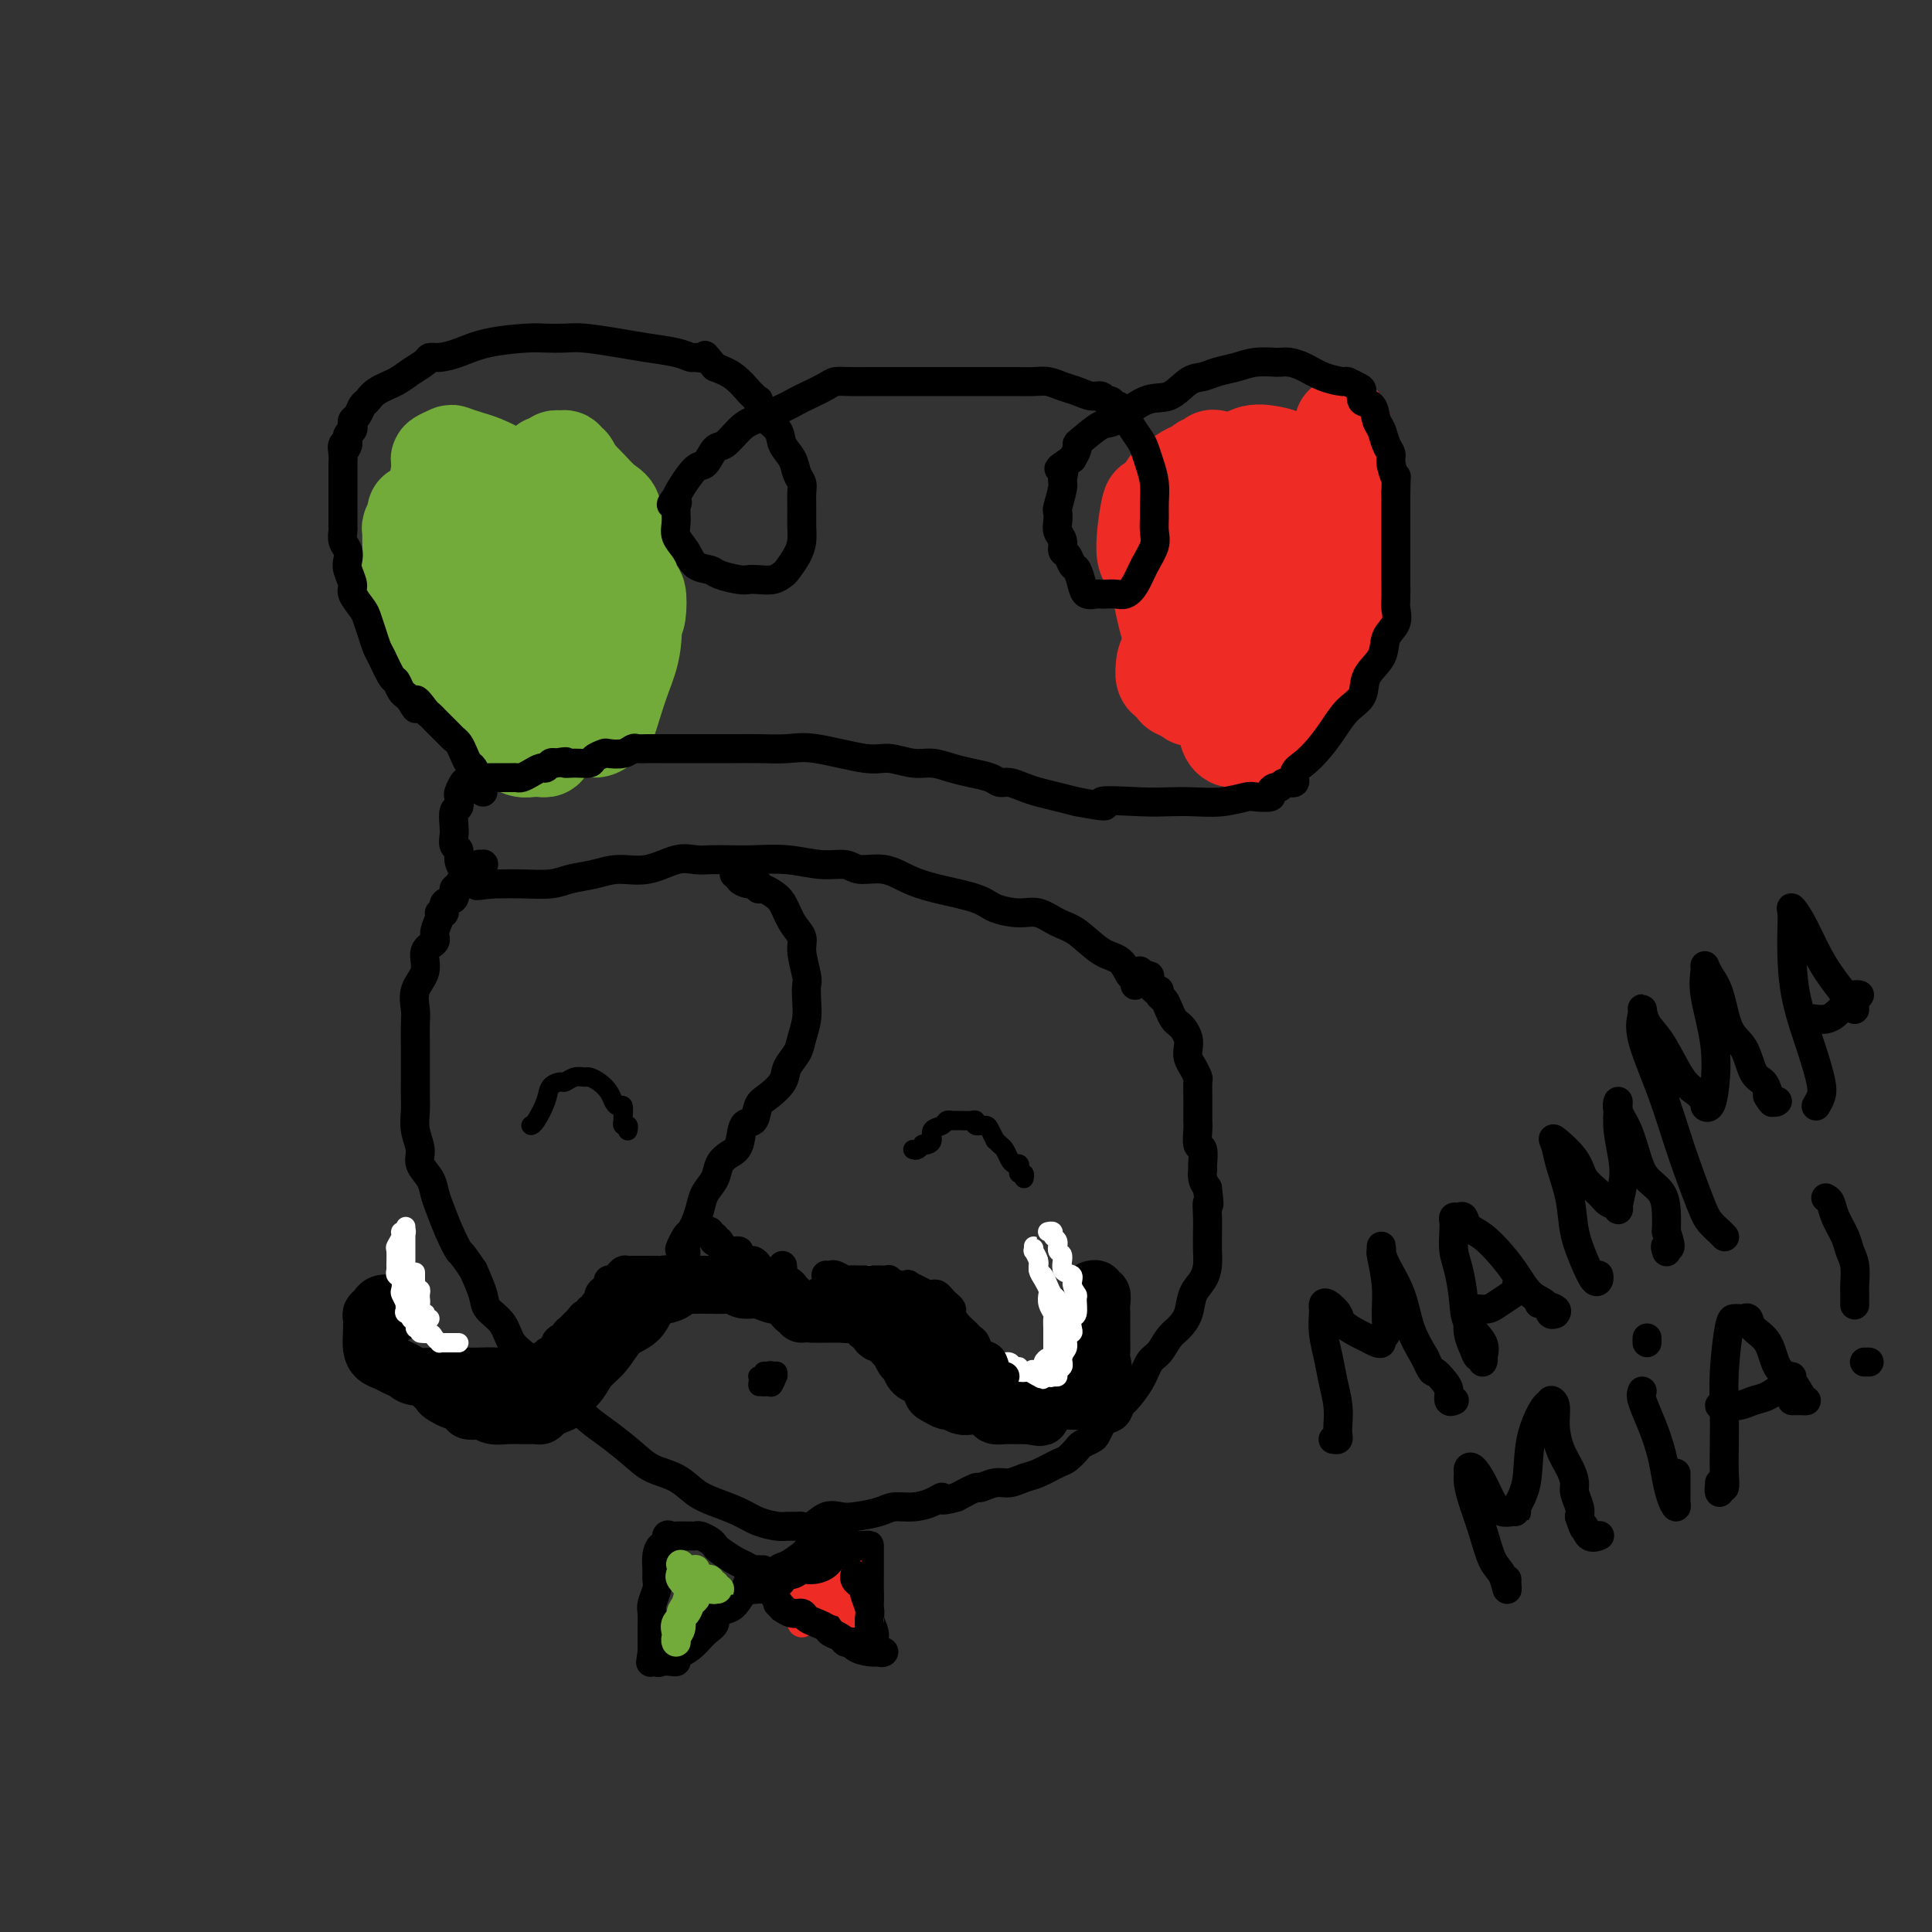 <svg viewBox='0 0 400 400' version='1.1' xmlns='http://www.w3.org/2000/svg' xmlns:xlink='http://www.w3.org/1999/xlink'><rect x="0" y="0" width="400" height="400" fill="#333333" stroke="none"/><g fill='none' stroke='#73AB3A' stroke-width='20' stroke-linecap='round' stroke-linejoin='round'><path d='M86,106c0.114,0.217 0.227,0.434 0,1c-0.227,0.566 -0.795,1.480 -1,2c-0.205,0.520 -0.047,0.648 0,1c0.047,0.352 -0.018,0.930 0,2c0.018,1.070 0.118,2.631 0,4c-0.118,1.369 -0.456,2.546 0,5c0.456,2.454 1.704,6.183 3,9c1.296,2.817 2.640,4.720 4,7c1.360,2.280 2.735,4.937 4,7c1.265,2.063 2.419,3.534 4,5c1.581,1.466 3.589,2.929 5,4c1.411,1.071 2.224,1.752 3,2c0.776,0.248 1.515,0.063 2,0c0.485,-0.063 0.715,-0.006 1,0c0.285,0.006 0.626,-0.041 1,0c0.374,0.041 0.780,0.168 1,0c0.220,-0.168 0.255,-0.633 0,-1c-0.255,-0.367 -0.799,-0.637 -1,-1c-0.201,-0.363 -0.057,-0.818 0,-1c0.057,-0.182 0.029,-0.091 0,0'/><path d='M109,150c0.706,-0.002 1.412,-0.004 2,0c0.588,0.004 1.059,0.015 2,0c0.941,-0.015 2.353,-0.054 3,0c0.647,0.054 0.530,0.203 1,0c0.470,-0.203 1.527,-0.756 2,-1c0.473,-0.244 0.360,-0.178 1,-1c0.640,-0.822 2.032,-2.534 3,-4c0.968,-1.466 1.514,-2.688 2,-4c0.486,-1.312 0.914,-2.715 1,-4c0.086,-1.285 -0.169,-2.451 0,-4c0.169,-1.549 0.764,-3.479 0,-5c-0.764,-1.521 -2.886,-2.632 -4,-4c-1.114,-1.368 -1.218,-2.995 -2,-5c-0.782,-2.005 -2.240,-4.390 -3,-6c-0.760,-1.610 -0.821,-2.446 -1,-3c-0.179,-0.554 -0.474,-0.825 -1,-1c-0.526,-0.175 -1.281,-0.253 -2,0c-0.719,0.253 -1.400,0.837 -2,2c-0.600,1.163 -1.117,2.904 -2,6c-0.883,3.096 -2.130,7.546 -3,11c-0.870,3.454 -1.362,5.912 -2,8c-0.638,2.088 -1.423,3.805 -2,5c-0.577,1.195 -0.947,1.867 -1,2c-0.053,0.133 0.210,-0.271 -1,-2c-1.210,-1.729 -3.893,-4.781 -5,-8c-1.107,-3.219 -0.637,-6.605 -1,-9c-0.363,-2.395 -1.559,-3.799 -2,-5c-0.441,-1.201 -0.126,-2.200 0,-3c0.126,-0.800 0.063,-1.400 0,-2'/><path d='M92,113c-0.482,-3.110 -0.187,-1.384 0,-1c0.187,0.384 0.265,-0.573 0,-1c-0.265,-0.427 -0.871,-0.324 -1,0c-0.129,0.324 0.221,0.868 0,0c-0.221,-0.868 -1.014,-3.147 -1,-6c0.014,-2.853 0.836,-6.278 1,-8c0.164,-1.722 -0.330,-1.741 0,-2c0.330,-0.259 1.484,-0.757 2,-1c0.516,-0.243 0.394,-0.230 1,0c0.606,0.230 1.940,0.675 3,1c1.060,0.325 1.847,0.528 3,1c1.153,0.472 2.673,1.214 4,2c1.327,0.786 2.462,1.617 4,2c1.538,0.383 3.478,0.319 5,1c1.522,0.681 2.627,2.109 4,3c1.373,0.891 3.013,1.247 4,2c0.987,0.753 1.322,1.905 2,3c0.678,1.095 1.701,2.133 2,3c0.299,0.867 -0.126,1.563 0,2c0.126,0.437 0.804,0.615 1,1c0.196,0.385 -0.091,0.978 0,1c0.091,0.022 0.560,-0.526 1,-1c0.440,-0.474 0.853,-0.873 1,-1c0.147,-0.127 0.029,0.017 0,0c-0.029,-0.017 0.031,-0.197 0,0c-0.031,0.197 -0.152,0.771 0,2c0.152,1.229 0.576,3.115 1,5'/><path d='M129,121c1.666,2.832 1.830,2.412 2,4c0.170,1.588 0.344,5.184 0,8c-0.344,2.816 -1.208,4.850 -2,7c-0.792,2.150 -1.513,4.414 -2,6c-0.487,1.586 -0.741,2.493 -1,3c-0.259,0.507 -0.522,0.614 -1,1c-0.478,0.386 -1.172,1.052 -2,1c-0.828,-0.052 -1.791,-0.822 -3,-2c-1.209,-1.178 -2.666,-2.764 -4,-4c-1.334,-1.236 -2.546,-2.121 -4,-3c-1.454,-0.879 -3.149,-1.753 -4,-2c-0.851,-0.247 -0.859,0.134 -1,0c-0.141,-0.134 -0.414,-0.782 -1,-1c-0.586,-0.218 -1.483,-0.008 -2,0c-0.517,0.008 -0.654,-0.188 -1,0c-0.346,0.188 -0.900,0.760 -1,1c-0.100,0.240 0.253,0.149 2,0c1.747,-0.149 4.888,-0.355 8,-1c3.112,-0.645 6.194,-1.729 9,-3c2.806,-1.271 5.337,-2.730 7,-4c1.663,-1.270 2.458,-2.352 3,-3c0.542,-0.648 0.832,-0.861 1,-2c0.168,-1.139 0.213,-3.202 0,-4c-0.213,-0.798 -0.683,-0.329 -1,-1c-0.317,-0.671 -0.482,-2.482 -1,-4c-0.518,-1.518 -1.388,-2.742 -2,-4c-0.612,-1.258 -0.965,-2.550 -1,-4c-0.035,-1.450 0.248,-3.059 0,-4c-0.248,-0.941 -1.028,-1.215 -2,-2c-0.972,-0.785 -2.135,-2.081 -3,-3c-0.865,-0.919 -1.433,-1.459 -2,-2'/><path d='M120,99c-1.472,-1.779 -1.651,-2.726 -2,-3c-0.349,-0.274 -0.867,0.127 -1,0c-0.133,-0.127 0.118,-0.780 0,-1c-0.118,-0.220 -0.606,-0.006 -1,0c-0.394,0.006 -0.693,-0.194 -1,0c-0.307,0.194 -0.621,0.783 -1,1c-0.379,0.217 -0.823,0.062 -1,0c-0.177,-0.062 -0.089,-0.031 0,0'/></g>
<g fill='none' stroke='#EE2B24' stroke-width='20' stroke-linecap='round' stroke-linejoin='round'><path d='M269,114c-0.019,0.305 -0.039,0.610 0,1c0.039,0.390 0.135,0.864 0,1c-0.135,0.136 -0.501,-0.065 -1,1c-0.499,1.065 -1.131,3.395 -2,5c-0.869,1.605 -1.975,2.485 -3,4c-1.025,1.515 -1.970,3.664 -3,6c-1.030,2.336 -2.146,4.861 -3,7c-0.854,2.139 -1.446,3.894 -2,6c-0.554,2.106 -1.070,4.562 -1,6c0.070,1.438 0.727,1.857 1,2c0.273,0.143 0.162,0.011 1,0c0.838,-0.011 2.626,0.100 4,0c1.374,-0.100 2.332,-0.412 3,-1c0.668,-0.588 1.044,-1.451 2,-3c0.956,-1.549 2.493,-3.784 3,-6c0.507,-2.216 -0.016,-4.412 0,-7c0.016,-2.588 0.570,-5.566 0,-9c-0.570,-3.434 -2.264,-7.324 -3,-9c-0.736,-1.676 -0.512,-1.138 -1,-1c-0.488,0.138 -1.686,-0.125 -3,0c-1.314,0.125 -2.744,0.638 -4,1c-1.256,0.362 -2.337,0.573 -4,2c-1.663,1.427 -3.907,4.070 -6,7c-2.093,2.930 -4.036,6.147 -5,8c-0.964,1.853 -0.950,2.343 -1,3c-0.050,0.657 -0.164,1.482 0,2c0.164,0.518 0.605,0.730 1,1c0.395,0.270 0.745,0.598 1,1c0.255,0.402 0.415,0.877 1,1c0.585,0.123 1.596,-0.108 2,0c0.404,0.108 0.202,0.554 0,1'/><path d='M246,144c1.005,1.003 1.019,0.509 1,0c-0.019,-0.509 -0.070,-1.034 0,-2c0.070,-0.966 0.262,-2.374 0,-4c-0.262,-1.626 -0.977,-3.472 -2,-5c-1.023,-1.528 -2.355,-2.740 -3,-4c-0.645,-1.260 -0.602,-2.570 -1,-4c-0.398,-1.430 -1.238,-2.981 -1,-6c0.238,-3.019 1.552,-7.506 3,-11c1.448,-3.494 3.030,-5.994 4,-8c0.970,-2.006 1.328,-3.516 2,-4c0.672,-0.484 1.658,0.058 2,0c0.342,-0.058 0.039,-0.716 0,-1c-0.039,-0.284 0.185,-0.193 1,0c0.815,0.193 2.223,0.487 3,2c0.777,1.513 0.925,4.244 1,7c0.075,2.756 0.076,5.536 0,9c-0.076,3.464 -0.231,7.612 -1,11c-0.769,3.388 -2.153,6.017 -3,8c-0.847,1.983 -1.157,3.320 -2,5c-0.843,1.680 -2.218,3.704 -3,5c-0.782,1.296 -0.972,1.863 -1,2c-0.028,0.137 0.106,-0.156 0,-1c-0.106,-0.844 -0.454,-2.239 -1,-4c-0.546,-1.761 -1.292,-3.890 -2,-6c-0.708,-2.110 -1.378,-4.202 -2,-7c-0.622,-2.798 -1.194,-6.302 -2,-8c-0.806,-1.698 -1.845,-1.589 -2,-4c-0.155,-2.411 0.574,-7.341 1,-9c0.426,-1.659 0.550,-0.045 1,0c0.450,0.045 1.225,-1.477 2,-3'/><path d='M241,102c1.156,-2.422 2.045,-2.478 3,-3c0.955,-0.522 1.975,-1.511 4,-2c2.025,-0.489 5.054,-0.480 7,-1c1.946,-0.520 2.808,-1.570 4,-2c1.192,-0.430 2.712,-0.242 4,0c1.288,0.242 2.343,0.537 3,1c0.657,0.463 0.918,1.095 2,2c1.082,0.905 2.987,2.085 4,3c1.013,0.915 1.133,1.565 2,2c0.867,0.435 2.481,0.654 3,1c0.519,0.346 -0.057,0.818 0,0c0.057,-0.818 0.748,-2.924 1,-5c0.252,-2.076 0.067,-4.120 0,-6c-0.067,-1.880 -0.014,-3.597 0,-4c0.014,-0.403 -0.011,0.507 0,1c0.011,0.493 0.056,0.570 0,1c-0.056,0.430 -0.214,1.212 0,4c0.214,2.788 0.800,7.581 1,11c0.200,3.419 0.013,5.462 0,8c-0.013,2.538 0.146,5.569 0,8c-0.146,2.431 -0.598,4.262 -1,6c-0.402,1.738 -0.752,3.384 -1,5c-0.248,1.616 -0.392,3.204 -1,4c-0.608,0.796 -1.678,0.801 -2,1c-0.322,0.199 0.106,0.592 0,1c-0.106,0.408 -0.744,0.831 -1,1c-0.256,0.169 -0.128,0.085 0,0'/></g>
<g fill='none' stroke='#000000' stroke-width='6' stroke-linecap='round' stroke-linejoin='round'><path d='M235,204c-0.020,-0.287 -0.041,-0.575 0,-1c0.041,-0.425 0.143,-0.989 0,-1c-0.143,-0.011 -0.530,0.531 -1,0c-0.470,-0.531 -1.024,-2.136 -2,-3c-0.976,-0.864 -2.373,-0.987 -4,-2c-1.627,-1.013 -3.482,-2.915 -5,-4c-1.518,-1.085 -2.699,-1.354 -4,-2c-1.301,-0.646 -2.724,-1.668 -4,-2c-1.276,-0.332 -2.406,0.025 -4,0c-1.594,-0.025 -3.653,-0.431 -5,-1c-1.347,-0.569 -1.982,-1.300 -4,-2c-2.018,-0.700 -5.420,-1.368 -8,-2c-2.580,-0.632 -4.337,-1.226 -6,-2c-1.663,-0.774 -3.233,-1.728 -5,-2c-1.767,-0.272 -3.732,0.137 -5,0c-1.268,-0.137 -1.840,-0.821 -3,-1c-1.160,-0.179 -2.908,0.148 -5,0c-2.092,-0.148 -4.527,-0.771 -7,-1c-2.473,-0.229 -4.985,-0.063 -7,0c-2.015,0.063 -3.535,0.025 -5,0c-1.465,-0.025 -2.877,-0.036 -4,0c-1.123,0.036 -1.958,0.118 -3,0c-1.042,-0.118 -2.292,-0.435 -4,0c-1.708,0.435 -3.876,1.623 -6,2c-2.124,0.377 -4.206,-0.057 -6,0c-1.794,0.057 -3.299,0.604 -5,1c-1.701,0.396 -3.597,0.642 -5,1c-1.403,0.358 -2.314,0.828 -4,1c-1.686,0.172 -4.146,0.046 -6,0c-1.854,-0.046 -3.101,-0.013 -4,0c-0.899,0.013 -1.449,0.007 -2,0'/><path d='M102,183c-6.038,0.761 -2.132,0.163 -1,0c1.132,-0.163 -0.510,0.108 -1,0c-0.490,-0.108 0.171,-0.596 0,-1c-0.171,-0.404 -1.174,-0.723 -2,-1c-0.826,-0.277 -1.475,-0.511 -2,-1c-0.525,-0.489 -0.925,-1.232 -1,-2c-0.075,-0.768 0.175,-1.562 0,-2c-0.175,-0.438 -0.775,-0.522 -1,-1c-0.225,-0.478 -0.074,-1.351 0,-2c0.074,-0.649 0.072,-1.076 0,-2c-0.072,-0.924 -0.212,-2.346 0,-3c0.212,-0.654 0.777,-0.540 1,-1c0.223,-0.460 0.105,-1.495 0,-2c-0.105,-0.505 -0.196,-0.479 0,-1c0.196,-0.521 0.677,-1.590 1,-2c0.323,-0.410 0.486,-0.162 1,0c0.514,0.162 1.380,0.240 2,0c0.620,-0.240 0.993,-0.796 1,-1c0.007,-0.204 -0.354,-0.055 0,0c0.354,0.055 1.422,0.015 2,0c0.578,-0.015 0.666,-0.004 1,0c0.334,0.004 0.915,0.002 1,0c0.085,-0.002 -0.325,-0.003 0,0c0.325,0.003 1.386,0.011 2,0c0.614,-0.011 0.780,-0.040 1,0c0.220,0.040 0.493,0.151 1,0c0.507,-0.151 1.249,-0.562 2,-1c0.751,-0.438 1.511,-0.901 2,-1c0.489,-0.099 0.709,0.166 1,0c0.291,-0.166 0.655,-0.762 1,-1c0.345,-0.238 0.673,-0.119 1,0'/><path d='M115,158c3.318,-0.616 2.112,-0.155 2,0c-0.112,0.155 0.871,0.003 2,0c1.129,-0.003 2.403,0.144 3,0c0.597,-0.144 0.517,-0.578 1,-1c0.483,-0.422 1.529,-0.831 2,-1c0.471,-0.169 0.366,-0.098 1,0c0.634,0.098 2.007,0.222 3,0c0.993,-0.222 1.606,-0.792 2,-1c0.394,-0.208 0.569,-0.056 1,0c0.431,0.056 1.118,0.015 2,0c0.882,-0.015 1.961,-0.004 3,0c1.039,0.004 2.040,0.001 3,0c0.960,-0.001 1.880,0.000 3,0c1.120,-0.000 2.439,-0.002 4,0c1.561,0.002 3.362,0.008 5,0c1.638,-0.008 3.111,-0.031 5,0c1.889,0.031 4.192,0.118 6,0c1.808,-0.118 3.119,-0.439 6,0c2.881,0.439 7.330,1.637 10,2c2.670,0.363 3.560,-0.110 5,0c1.440,0.110 3.429,0.803 5,1c1.571,0.197 2.725,-0.101 4,0c1.275,0.101 2.672,0.601 4,1c1.328,0.399 2.585,0.698 4,1c1.415,0.302 2.986,0.606 4,1c1.014,0.394 1.471,0.879 2,1c0.529,0.121 1.131,-0.122 2,0c0.869,0.122 2.006,0.610 3,1c0.994,0.390 1.844,0.682 3,1c1.156,0.318 2.616,0.662 4,1c1.384,0.338 2.692,0.669 4,1'/><path d='M223,166c9.082,1.702 4.787,0.457 5,0c0.213,-0.457 4.932,-0.126 8,0c3.068,0.126 4.483,0.048 6,0c1.517,-0.048 3.136,-0.065 5,0c1.864,0.065 3.973,0.211 6,0c2.027,-0.211 3.972,-0.779 5,-1c1.028,-0.221 1.140,-0.097 2,0c0.860,0.097 2.467,0.165 3,0c0.533,-0.165 -0.007,-0.564 0,-1c0.007,-0.436 0.561,-0.907 1,-1c0.439,-0.093 0.764,0.194 1,0c0.236,-0.194 0.384,-0.869 1,-1c0.616,-0.131 1.701,0.283 2,0c0.299,-0.283 -0.188,-1.262 0,-2c0.188,-0.738 1.053,-1.235 2,-2c0.947,-0.765 1.978,-1.796 3,-3c1.022,-1.204 2.036,-2.579 3,-4c0.964,-1.421 1.878,-2.887 3,-4c1.122,-1.113 2.452,-1.872 3,-3c0.548,-1.128 0.315,-2.624 1,-4c0.685,-1.376 2.289,-2.633 3,-4c0.711,-1.367 0.530,-2.843 1,-4c0.470,-1.157 1.590,-1.993 2,-3c0.410,-1.007 0.110,-2.183 0,-3c-0.110,-0.817 -0.029,-1.273 0,-2c0.029,-0.727 0.008,-1.724 0,-3c-0.008,-1.276 -0.002,-2.831 0,-4c0.002,-1.169 0.001,-1.953 0,-3c-0.001,-1.047 -0.000,-2.359 0,-4c0.000,-1.641 0.000,-3.612 0,-5c-0.000,-1.388 -0.000,-2.194 0,-3'/><path d='M289,102c0.064,-4.701 0.225,-2.954 0,-3c-0.225,-0.046 -0.834,-1.884 -1,-3c-0.166,-1.116 0.111,-1.511 0,-2c-0.111,-0.489 -0.612,-1.071 -1,-2c-0.388,-0.929 -0.664,-2.203 -1,-3c-0.336,-0.797 -0.733,-1.116 -1,-2c-0.267,-0.884 -0.405,-2.332 -1,-3c-0.595,-0.668 -1.649,-0.557 -2,-1c-0.351,-0.443 -0.001,-1.441 0,-2c0.001,-0.559 -0.348,-0.678 -1,-1c-0.652,-0.322 -1.606,-0.846 -2,-1c-0.394,-0.154 -0.227,0.064 -1,0c-0.773,-0.064 -2.485,-0.410 -4,-1c-1.515,-0.590 -2.834,-1.426 -4,-2c-1.166,-0.574 -2.181,-0.887 -3,-1c-0.819,-0.113 -1.443,-0.027 -2,0c-0.557,0.027 -1.048,-0.004 -1,0c0.048,0.004 0.634,0.043 0,0c-0.634,-0.043 -2.490,-0.169 -4,0c-1.510,0.169 -2.675,0.631 -4,1c-1.325,0.369 -2.809,0.645 -4,1c-1.191,0.355 -2.087,0.789 -3,1c-0.913,0.211 -1.842,0.197 -3,1c-1.158,0.803 -2.545,2.422 -4,3c-1.455,0.578 -2.979,0.116 -5,1c-2.021,0.884 -4.541,3.115 -6,4c-1.459,0.885 -1.858,0.425 -3,1c-1.142,0.575 -3.028,2.185 -4,3c-0.972,0.815 -1.031,0.835 -1,1c0.031,0.165 0.152,0.476 0,1c-0.152,0.524 -0.576,1.262 -1,2'/><path d='M222,95c-4.161,2.823 -2.565,1.879 -2,2c0.565,0.121 0.099,1.306 0,2c-0.099,0.694 0.169,0.896 0,2c-0.169,1.104 -0.773,3.111 -1,4c-0.227,0.889 -0.076,0.662 0,1c0.076,0.338 0.076,1.241 0,2c-0.076,0.759 -0.228,1.373 0,2c0.228,0.627 0.834,1.265 1,2c0.166,0.735 -0.110,1.565 0,2c0.110,0.435 0.606,0.474 1,1c0.394,0.526 0.687,1.538 1,2c0.313,0.462 0.647,0.372 1,1c0.353,0.628 0.724,1.972 1,3c0.276,1.028 0.458,1.739 1,2c0.542,0.261 1.443,0.071 2,0c0.557,-0.071 0.768,-0.023 1,0c0.232,0.023 0.484,0.023 1,0c0.516,-0.023 1.294,-0.068 2,0c0.706,0.068 1.338,0.248 2,0c0.662,-0.248 1.354,-0.923 2,-2c0.646,-1.077 1.245,-2.556 2,-4c0.755,-1.444 1.667,-2.854 2,-4c0.333,-1.146 0.086,-2.029 0,-3c-0.086,-0.971 -0.012,-2.032 0,-3c0.012,-0.968 -0.037,-1.844 0,-3c0.037,-1.156 0.161,-2.593 0,-4c-0.161,-1.407 -0.607,-2.786 -1,-4c-0.393,-1.214 -0.734,-2.264 -1,-3c-0.266,-0.736 -0.456,-1.160 -1,-2c-0.544,-0.840 -1.441,-2.097 -2,-3c-0.559,-0.903 -0.779,-1.451 -1,-2'/><path d='M233,86c-1.334,-2.554 -1.669,-1.937 -2,-2c-0.331,-0.063 -0.658,-0.804 -1,-1c-0.342,-0.196 -0.699,0.155 -1,0c-0.301,-0.155 -0.545,-0.816 -1,-1c-0.455,-0.184 -1.121,0.108 -2,0c-0.879,-0.108 -1.970,-0.617 -3,-1c-1.030,-0.383 -1.998,-0.638 -3,-1c-1.002,-0.362 -2.038,-0.829 -3,-1c-0.962,-0.171 -1.849,-0.046 -3,0c-1.151,0.046 -2.567,0.012 -4,0c-1.433,-0.012 -2.883,-0.003 -4,0c-1.117,0.003 -1.901,0.001 -3,0c-1.099,-0.001 -2.513,-0.000 -4,0c-1.487,0.000 -3.048,0.000 -5,0c-1.952,-0.000 -4.295,-0.001 -6,0c-1.705,0.001 -2.772,0.002 -4,0c-1.228,-0.002 -2.616,-0.008 -4,0c-1.384,0.008 -2.764,0.029 -4,0c-1.236,-0.029 -2.328,-0.107 -3,0c-0.672,0.107 -0.925,0.399 -2,1c-1.075,0.601 -2.972,1.510 -4,2c-1.028,0.490 -1.185,0.559 -2,1c-0.815,0.441 -2.287,1.254 -4,2c-1.713,0.746 -3.667,1.427 -5,2c-1.333,0.573 -2.047,1.040 -3,2c-0.953,0.960 -2.147,2.414 -3,3c-0.853,0.586 -1.367,0.303 -2,1c-0.633,0.697 -1.386,2.372 -2,3c-0.614,0.628 -1.088,0.207 -2,1c-0.912,0.793 -2.260,2.798 -3,4c-0.740,1.202 -0.870,1.601 -1,2'/><path d='M140,103c-2.009,2.370 -0.532,1.295 0,1c0.532,-0.295 0.119,0.191 0,1c-0.119,0.809 0.055,1.943 0,3c-0.055,1.057 -0.340,2.037 0,3c0.340,0.963 1.306,1.908 2,3c0.694,1.092 1.117,2.331 2,3c0.883,0.669 2.228,0.767 3,1c0.772,0.233 0.973,0.599 2,1c1.027,0.401 2.881,0.836 4,1c1.119,0.164 1.503,0.057 2,0c0.497,-0.057 1.106,-0.063 2,0c0.894,0.063 2.071,0.193 3,0c0.929,-0.193 1.608,-0.711 2,-1c0.392,-0.289 0.497,-0.349 1,-1c0.503,-0.651 1.402,-1.893 2,-3c0.598,-1.107 0.893,-2.078 1,-3c0.107,-0.922 0.025,-1.793 0,-3c-0.025,-1.207 0.005,-2.749 0,-4c-0.005,-1.251 -0.047,-2.211 0,-3c0.047,-0.789 0.183,-1.408 0,-2c-0.183,-0.592 -0.686,-1.158 -1,-2c-0.314,-0.842 -0.438,-1.960 -1,-3c-0.562,-1.040 -1.561,-2.001 -2,-3c-0.439,-0.999 -0.317,-2.037 -1,-3c-0.683,-0.963 -2.170,-1.853 -3,-3c-0.830,-1.147 -1.001,-2.552 -1,-3c0.001,-0.448 0.174,0.059 0,0c-0.174,-0.059 -0.696,-0.686 -1,-1c-0.304,-0.314 -0.389,-0.315 -1,-1c-0.611,-0.685 -1.746,-2.053 -3,-3c-1.254,-0.947 -2.627,-1.474 -4,-2'/><path d='M148,76c-2.816,-3.389 -1.855,-2.361 -2,-2c-0.145,0.361 -1.396,0.056 -2,0c-0.604,-0.056 -0.559,0.139 -1,0c-0.441,-0.139 -1.366,-0.612 -3,-1c-1.634,-0.388 -3.978,-0.692 -6,-1c-2.022,-0.308 -3.723,-0.619 -6,-1c-2.277,-0.381 -5.129,-0.832 -7,-1c-1.871,-0.168 -2.762,-0.053 -4,0c-1.238,0.053 -2.825,0.042 -4,0c-1.175,-0.042 -1.940,-0.117 -4,0c-2.060,0.117 -5.415,0.426 -8,1c-2.585,0.574 -4.401,1.414 -6,2c-1.599,0.586 -2.983,0.920 -4,1c-1.017,0.080 -1.669,-0.092 -2,0c-0.331,0.092 -0.340,0.448 -1,1c-0.660,0.552 -1.970,1.299 -3,2c-1.030,0.701 -1.781,1.358 -3,2c-1.219,0.642 -2.905,1.271 -4,2c-1.095,0.729 -1.600,1.557 -2,2c-0.400,0.443 -0.695,0.500 -1,1c-0.305,0.500 -0.622,1.443 -1,2c-0.378,0.557 -0.819,0.726 -1,1c-0.181,0.274 -0.101,0.651 0,1c0.101,0.349 0.223,0.671 0,1c-0.223,0.329 -0.791,0.666 -1,1c-0.209,0.334 -0.060,0.667 0,1c0.060,0.333 0.030,0.667 0,1'/><path d='M72,92c-0.868,1.725 -0.036,0.537 0,0c0.036,-0.537 -0.722,-0.424 -1,0c-0.278,0.424 -0.074,1.160 0,2c0.074,0.840 0.020,1.783 0,2c-0.020,0.217 -0.005,-0.291 0,0c0.005,0.291 0.001,1.383 0,2c-0.001,0.617 -0.000,0.759 0,1c0.000,0.241 0.000,0.580 0,1c-0.000,0.420 -0.000,0.923 0,1c0.000,0.077 -0.000,-0.270 0,0c0.000,0.270 0.000,1.157 0,2c-0.000,0.843 -0.001,1.644 0,2c0.001,0.356 0.004,0.269 0,1c-0.004,0.731 -0.015,2.279 0,3c0.015,0.721 0.055,0.615 0,1c-0.055,0.385 -0.207,1.262 0,2c0.207,0.738 0.772,1.337 1,2c0.228,0.663 0.121,1.389 0,2c-0.121,0.611 -0.254,1.108 0,2c0.254,0.892 0.894,2.181 1,3c0.106,0.819 -0.322,1.168 0,2c0.322,0.832 1.395,2.146 2,3c0.605,0.854 0.743,1.249 1,2c0.257,0.751 0.632,1.860 1,3c0.368,1.140 0.729,2.312 1,3c0.271,0.688 0.454,0.891 1,2c0.546,1.109 1.456,3.123 2,4c0.544,0.877 0.723,0.616 1,1c0.277,0.384 0.651,1.411 1,2c0.349,0.589 0.671,0.740 1,1c0.329,0.260 0.664,0.630 1,1'/><path d='M85,145c1.974,3.604 0.909,0.614 1,0c0.091,-0.614 1.338,1.149 2,2c0.662,0.851 0.741,0.792 1,1c0.259,0.208 0.699,0.685 1,1c0.301,0.315 0.462,0.468 1,1c0.538,0.532 1.454,1.442 2,2c0.546,0.558 0.724,0.764 1,1c0.276,0.236 0.651,0.500 1,1c0.349,0.500 0.672,1.234 1,2c0.328,0.766 0.662,1.563 1,2c0.338,0.437 0.679,0.512 1,1c0.321,0.488 0.622,1.388 1,2c0.378,0.612 0.833,0.935 1,1c0.167,0.065 0.045,-0.127 0,0c-0.045,0.127 -0.012,0.573 0,1c0.012,0.427 0.003,0.836 0,1c-0.003,0.164 -0.002,0.082 0,0'/><path d='M236,201c0.414,0.424 0.828,0.847 1,1c0.172,0.153 0.101,0.035 0,0c-0.101,-0.035 -0.233,0.014 0,0c0.233,-0.014 0.832,-0.092 1,0c0.168,0.092 -0.096,0.352 0,1c0.096,0.648 0.550,1.682 1,2c0.450,0.318 0.894,-0.080 1,0c0.106,0.080 -0.126,0.637 0,1c0.126,0.363 0.611,0.530 1,1c0.389,0.470 0.682,1.242 1,2c0.318,0.758 0.660,1.501 1,2c0.340,0.499 0.679,0.753 1,1c0.321,0.247 0.625,0.489 1,1c0.375,0.511 0.822,1.293 1,2c0.178,0.707 0.086,1.339 0,2c-0.086,0.661 -0.167,1.350 0,2c0.167,0.650 0.581,1.261 1,2c0.419,0.739 0.844,1.606 1,2c0.156,0.394 0.042,0.317 0,1c-0.042,0.683 -0.012,2.128 0,3c0.012,0.872 0.007,1.173 0,2c-0.007,0.827 -0.016,2.180 0,3c0.016,0.820 0.057,1.108 0,2c-0.057,0.892 -0.212,2.389 0,3c0.212,0.611 0.792,0.338 1,1c0.208,0.662 0.046,2.260 0,3c-0.046,0.740 0.026,0.622 0,1c-0.026,0.378 -0.150,1.251 0,2c0.150,0.749 0.575,1.375 1,2'/><path d='M250,246c0.619,5.327 0.166,3.145 0,3c-0.166,-0.145 -0.046,1.746 0,3c0.046,1.254 0.020,1.871 0,3c-0.020,1.129 -0.032,2.770 0,4c0.032,1.230 0.108,2.049 0,3c-0.108,0.951 -0.399,2.035 -1,3c-0.601,0.965 -1.512,1.810 -2,3c-0.488,1.190 -0.554,2.726 -1,4c-0.446,1.274 -1.273,2.286 -2,3c-0.727,0.714 -1.354,1.130 -2,2c-0.646,0.870 -1.311,2.193 -2,3c-0.689,0.807 -1.402,1.099 -2,2c-0.598,0.901 -1.081,2.413 -2,4c-0.919,1.587 -2.274,3.250 -3,4c-0.726,0.750 -0.825,0.586 -1,1c-0.175,0.414 -0.427,1.406 -1,2c-0.573,0.594 -1.467,0.789 -2,1c-0.533,0.211 -0.705,0.437 -1,1c-0.295,0.563 -0.712,1.464 -1,2c-0.288,0.536 -0.445,0.706 -1,1c-0.555,0.294 -1.506,0.713 -2,1c-0.494,0.287 -0.530,0.444 -1,1c-0.470,0.556 -1.375,1.512 -2,2c-0.625,0.488 -0.971,0.508 -2,1c-1.029,0.492 -2.742,1.457 -4,2c-1.258,0.543 -2.061,0.666 -3,1c-0.939,0.334 -2.014,0.880 -3,1c-0.986,0.120 -1.883,-0.184 -3,0c-1.117,0.184 -2.455,0.857 -3,1c-0.545,0.143 -0.299,-0.245 -1,0c-0.701,0.245 -2.351,1.122 -4,2'/><path d='M198,310c-4.166,1.194 -3.081,0.179 -3,0c0.081,-0.179 -0.842,0.477 -2,1c-1.158,0.523 -2.550,0.911 -4,1c-1.450,0.089 -2.958,-0.122 -4,0c-1.042,0.122 -1.620,0.576 -3,1c-1.380,0.424 -3.564,0.817 -5,1c-1.436,0.183 -2.124,0.154 -3,0c-0.876,-0.154 -1.940,-0.434 -3,0c-1.060,0.434 -2.117,1.581 -3,2c-0.883,0.419 -1.594,0.110 -2,0c-0.406,-0.110 -0.508,-0.021 -1,0c-0.492,0.021 -1.373,-0.025 -2,0c-0.627,0.025 -0.999,0.121 -2,0c-1.001,-0.121 -2.629,-0.459 -4,-1c-1.371,-0.541 -2.485,-1.285 -4,-2c-1.515,-0.715 -3.432,-1.401 -5,-2c-1.568,-0.599 -2.786,-1.112 -4,-2c-1.214,-0.888 -2.425,-2.152 -4,-3c-1.575,-0.848 -3.513,-1.280 -5,-2c-1.487,-0.720 -2.522,-1.729 -4,-3c-1.478,-1.271 -3.400,-2.804 -5,-4c-1.600,-1.196 -2.878,-2.057 -4,-3c-1.122,-0.943 -2.086,-1.970 -3,-3c-0.914,-1.030 -1.776,-2.064 -3,-3c-1.224,-0.936 -2.808,-1.773 -4,-3c-1.192,-1.227 -1.992,-2.844 -3,-4c-1.008,-1.156 -2.223,-1.851 -3,-3c-0.777,-1.149 -1.115,-2.751 -2,-4c-0.885,-1.249 -2.315,-2.144 -3,-3c-0.685,-0.856 -0.624,-1.673 -1,-3c-0.376,-1.327 -1.188,-3.163 -2,-5'/><path d='M98,263c-2.753,-4.138 -2.634,-3.482 -3,-4c-0.366,-0.518 -1.216,-2.211 -2,-4c-0.784,-1.789 -1.501,-3.675 -2,-5c-0.499,-1.325 -0.778,-2.090 -1,-3c-0.222,-0.910 -0.385,-1.965 -1,-3c-0.615,-1.035 -1.681,-2.048 -2,-3c-0.319,-0.952 0.111,-1.841 0,-3c-0.111,-1.159 -0.762,-2.586 -1,-4c-0.238,-1.414 -0.064,-2.814 0,-4c0.064,-1.186 0.017,-2.159 0,-3c-0.017,-0.841 -0.004,-1.550 0,-3c0.004,-1.450 -0.001,-3.640 0,-5c0.001,-1.360 0.008,-1.889 0,-3c-0.008,-1.111 -0.033,-2.805 0,-4c0.033,-1.195 0.122,-1.892 0,-3c-0.122,-1.108 -0.454,-2.627 0,-4c0.454,-1.373 1.695,-2.599 2,-4c0.305,-1.401 -0.326,-2.979 0,-4c0.326,-1.021 1.608,-1.487 2,-2c0.392,-0.513 -0.107,-1.073 0,-2c0.107,-0.927 0.821,-2.222 1,-3c0.179,-0.778 -0.177,-1.039 0,-1c0.177,0.039 0.889,0.379 1,0c0.111,-0.379 -0.377,-1.478 0,-2c0.377,-0.522 1.621,-0.469 2,-1c0.379,-0.531 -0.106,-1.648 0,-2c0.106,-0.352 0.805,0.060 1,0c0.195,-0.060 -0.113,-0.593 0,-1c0.113,-0.407 0.646,-0.686 1,-1c0.354,-0.314 0.530,-0.661 1,-1c0.470,-0.339 1.235,-0.669 2,-1'/><path d='M99,180c1.022,-1.314 0.078,-1.098 0,-1c-0.078,0.098 0.711,0.078 1,0c0.289,-0.078 0.078,-0.213 0,0c-0.078,0.213 -0.022,0.775 0,1c0.022,0.225 0.011,0.112 0,0'/><path d='M152,181c0.467,-0.081 0.933,-0.161 1,0c0.067,0.161 -0.267,0.564 0,1c0.267,0.436 1.135,0.904 2,1c0.865,0.096 1.726,-0.180 2,0c0.274,0.180 -0.040,0.817 0,1c0.040,0.183 0.435,-0.089 1,0c0.565,0.089 1.299,0.538 2,1c0.701,0.462 1.368,0.936 2,2c0.632,1.064 1.227,2.717 2,4c0.773,1.283 1.724,2.194 2,3c0.276,0.806 -0.121,1.506 0,3c0.121,1.494 0.761,3.782 1,5c0.239,1.218 0.076,1.365 0,2c-0.076,0.635 -0.066,1.759 0,3c0.066,1.241 0.188,2.600 0,4c-0.188,1.400 -0.687,2.840 -1,4c-0.313,1.160 -0.441,2.038 -1,3c-0.559,0.962 -1.549,2.006 -2,3c-0.451,0.994 -0.362,1.937 -1,3c-0.638,1.063 -2.001,2.246 -3,3c-0.999,0.754 -1.632,1.080 -2,2c-0.368,0.920 -0.470,2.434 -1,3c-0.530,0.566 -1.489,0.185 -2,1c-0.511,0.815 -0.574,2.826 -1,4c-0.426,1.174 -1.213,1.510 -2,2c-0.787,0.490 -1.573,1.132 -2,2c-0.427,0.868 -0.496,1.962 -1,3c-0.504,1.038 -1.444,2.021 -2,3c-0.556,0.979 -0.726,1.956 -1,3c-0.274,1.044 -0.650,2.155 -1,3c-0.350,0.845 -0.675,1.422 -1,2'/><path d='M143,255c-3.939,6.926 -1.787,2.240 -1,1c0.787,-1.240 0.210,0.964 0,2c-0.210,1.036 -0.053,0.902 0,1c0.053,0.098 0.001,0.426 0,1c-0.001,0.574 0.049,1.392 0,2c-0.049,0.608 -0.197,1.004 0,1c0.197,-0.004 0.738,-0.407 1,0c0.262,0.407 0.243,1.626 1,2c0.757,0.374 2.290,-0.096 3,0c0.710,0.096 0.599,0.760 1,1c0.401,0.240 1.315,0.058 2,0c0.685,-0.058 1.143,0.009 2,0c0.857,-0.009 2.114,-0.092 3,0c0.886,0.092 1.400,0.361 2,0c0.600,-0.361 1.285,-1.351 2,-2c0.715,-0.649 1.460,-0.958 2,-1c0.540,-0.042 0.876,0.181 1,0c0.124,-0.181 0.035,-0.766 0,-1c-0.035,-0.234 -0.018,-0.117 0,0'/></g>
<g fill='none' stroke='#000000' stroke-width='12' stroke-linecap='round' stroke-linejoin='round'><path d='M168,272c0.320,0.000 0.640,0.000 1,0c0.360,-0.000 0.759,-0.001 1,0c0.241,0.001 0.325,0.003 1,0c0.675,-0.003 1.942,-0.012 3,0c1.058,0.012 1.907,0.044 3,0c1.093,-0.044 2.428,-0.165 3,0c0.572,0.165 0.379,0.617 1,1c0.621,0.383 2.057,0.697 3,1c0.943,0.303 1.393,0.596 2,1c0.607,0.404 1.370,0.920 2,1c0.630,0.080 1.126,-0.274 2,0c0.874,0.274 2.125,1.176 3,2c0.875,0.824 1.374,1.569 2,2c0.626,0.431 1.378,0.549 2,1c0.622,0.451 1.115,1.234 2,2c0.885,0.766 2.161,1.514 3,2c0.839,0.486 1.240,0.708 2,1c0.760,0.292 1.878,0.653 2,1c0.122,0.347 -0.751,0.682 0,1c0.751,0.318 3.125,0.621 4,1c0.875,0.379 0.250,0.833 1,1c0.750,0.167 2.874,0.045 4,0c1.126,-0.045 1.252,-0.014 2,0c0.748,0.014 2.116,0.012 3,0c0.884,-0.012 1.283,-0.034 2,0c0.717,0.034 1.750,0.125 2,0c0.250,-0.125 -0.284,-0.467 0,-1c0.284,-0.533 1.384,-1.259 2,-2c0.616,-0.741 0.747,-1.497 1,-2c0.253,-0.503 0.626,-0.751 1,-1'/><path d='M228,284c0.619,-1.303 0.166,-1.560 0,-2c-0.166,-0.440 -0.045,-1.062 0,-2c0.045,-0.938 0.013,-2.193 0,-3c-0.013,-0.807 -0.008,-1.168 0,-2c0.008,-0.832 0.017,-2.136 0,-3c-0.017,-0.864 -0.061,-1.289 0,-2c0.061,-0.711 0.226,-1.707 0,-2c-0.226,-0.293 -0.844,0.117 -1,0c-0.156,-0.117 0.150,-0.762 0,-1c-0.150,-0.238 -0.757,-0.068 -1,0c-0.243,0.068 -0.121,0.034 0,0'/><path d='M166,272c0.100,-0.437 0.200,-0.874 0,-1c-0.200,-0.126 -0.700,0.058 -1,0c-0.300,-0.058 -0.401,-0.359 -1,-1c-0.599,-0.641 -1.697,-1.621 -2,-2c-0.303,-0.379 0.190,-0.158 0,0c-0.190,0.158 -1.061,0.253 -2,0c-0.939,-0.253 -1.945,-0.852 -3,-1c-1.055,-0.148 -2.158,0.157 -3,0c-0.842,-0.157 -1.423,-0.774 -2,-1c-0.577,-0.226 -1.148,-0.061 -2,0c-0.852,0.061 -1.983,0.016 -3,0c-1.017,-0.016 -1.921,-0.005 -3,0c-1.079,0.005 -2.334,0.004 -3,0c-0.666,-0.004 -0.742,-0.012 -1,0c-0.258,0.012 -0.698,0.043 -1,0c-0.302,-0.043 -0.466,-0.162 -1,0c-0.534,0.162 -1.438,0.603 -2,1c-0.562,0.397 -0.783,0.750 -1,1c-0.217,0.250 -0.429,0.398 -1,1c-0.571,0.602 -1.500,1.657 -2,2c-0.500,0.343 -0.570,-0.025 -1,0c-0.430,0.025 -1.219,0.444 -2,1c-0.781,0.556 -1.553,1.248 -2,2c-0.447,0.752 -0.570,1.565 -1,2c-0.430,0.435 -1.166,0.494 -2,1c-0.834,0.506 -1.767,1.459 -2,2c-0.233,0.541 0.233,0.670 0,1c-0.233,0.330 -1.166,0.862 -2,1c-0.834,0.138 -1.571,-0.117 -2,0c-0.429,0.117 -0.551,0.605 -1,1c-0.449,0.395 -1.224,0.698 -2,1'/><path d='M115,283c-4.062,2.796 -2.716,1.285 -3,1c-0.284,-0.285 -2.198,0.656 -4,1c-1.802,0.344 -3.491,0.092 -5,0c-1.509,-0.092 -2.838,-0.025 -4,0c-1.162,0.025 -2.158,0.006 -3,0c-0.842,-0.006 -1.532,-0.001 -2,0c-0.468,0.001 -0.716,-0.003 -1,0c-0.284,0.003 -0.604,0.012 -1,0c-0.396,-0.012 -0.868,-0.045 -2,0c-1.132,0.045 -2.923,0.167 -4,0c-1.077,-0.167 -1.441,-0.624 -2,-1c-0.559,-0.376 -1.313,-0.669 -2,-1c-0.687,-0.331 -1.308,-0.698 -2,-1c-0.692,-0.302 -1.454,-0.539 -2,-1c-0.546,-0.461 -0.875,-1.146 -1,-2c-0.125,-0.854 -0.046,-1.879 0,-3c0.046,-1.121 0.057,-2.340 0,-3c-0.057,-0.660 -0.183,-0.763 0,-1c0.183,-0.237 0.676,-0.610 1,-1c0.324,-0.390 0.479,-0.798 1,-1c0.521,-0.202 1.408,-0.198 2,0c0.592,0.198 0.890,0.592 1,1c0.110,0.408 0.031,0.831 0,1c-0.031,0.169 -0.016,0.085 0,0'/><path d='M143,266c-0.772,-0.085 -1.544,-0.171 -2,0c-0.456,0.171 -0.597,0.598 -1,1c-0.403,0.402 -1.070,0.777 -2,1c-0.930,0.223 -2.125,0.293 -3,1c-0.875,0.707 -1.432,2.051 -2,3c-0.568,0.949 -1.149,1.504 -2,2c-0.851,0.496 -1.972,0.935 -3,2c-1.028,1.065 -1.964,2.758 -3,4c-1.036,1.242 -2.171,2.035 -3,3c-0.829,0.965 -1.352,2.104 -2,3c-0.648,0.896 -1.420,1.549 -2,2c-0.580,0.451 -0.967,0.699 -1,1c-0.033,0.301 0.290,0.655 0,1c-0.290,0.345 -1.192,0.681 -2,1c-0.808,0.319 -1.521,0.621 -2,1c-0.479,0.379 -0.722,0.835 -1,1c-0.278,0.165 -0.589,0.041 -1,0c-0.411,-0.041 -0.921,0.003 -2,0c-1.079,-0.003 -2.728,-0.053 -4,0c-1.272,0.053 -2.167,0.208 -3,0c-0.833,-0.208 -1.603,-0.778 -2,-1c-0.397,-0.222 -0.420,-0.097 -1,0c-0.580,0.097 -1.717,0.167 -2,0c-0.283,-0.167 0.288,-0.569 0,-1c-0.288,-0.431 -1.435,-0.890 -2,-1c-0.565,-0.110 -0.547,0.129 -1,0c-0.453,-0.129 -1.375,-0.626 -2,-1c-0.625,-0.374 -0.951,-0.626 -1,-1c-0.049,-0.374 0.179,-0.870 0,-1c-0.179,-0.130 -0.765,0.106 -1,0c-0.235,-0.106 -0.117,-0.553 0,-1'/><path d='M90,286c-2.143,-1.083 -1.500,-0.292 -1,0c0.500,0.292 0.857,0.083 1,0c0.143,-0.083 0.071,-0.042 0,0'/><path d='M171,270c0.374,0.022 0.748,0.045 1,0c0.252,-0.045 0.381,-0.156 1,0c0.619,0.156 1.729,0.580 2,1c0.271,0.420 -0.296,0.835 0,1c0.296,0.165 1.456,0.081 2,0c0.544,-0.081 0.473,-0.157 1,0c0.527,0.157 1.650,0.548 2,1c0.350,0.452 -0.075,0.965 0,1c0.075,0.035 0.650,-0.409 1,0c0.350,0.409 0.475,1.672 1,2c0.525,0.328 1.450,-0.278 2,0c0.550,0.278 0.724,1.440 1,2c0.276,0.560 0.654,0.517 1,1c0.346,0.483 0.661,1.490 1,2c0.339,0.510 0.703,0.522 1,1c0.297,0.478 0.526,1.423 1,2c0.474,0.577 1.192,0.786 2,1c0.808,0.214 1.707,0.435 2,1c0.293,0.565 -0.021,1.476 0,2c0.021,0.524 0.376,0.662 1,1c0.624,0.338 1.518,0.874 2,1c0.482,0.126 0.553,-0.160 1,0c0.447,0.160 1.271,0.765 2,1c0.729,0.235 1.363,0.102 2,0c0.637,-0.102 1.277,-0.171 2,0c0.723,0.171 1.527,0.582 2,1c0.473,0.418 0.613,0.844 1,1c0.387,0.156 1.021,0.042 2,0c0.979,-0.042 2.302,-0.011 3,0c0.698,0.011 0.771,0.003 1,0c0.229,-0.003 0.615,-0.002 1,0'/><path d='M213,293c3.417,0.667 2.460,0.334 2,0c-0.460,-0.334 -0.422,-0.670 0,-1c0.422,-0.330 1.227,-0.656 2,-1c0.773,-0.344 1.512,-0.707 2,-1c0.488,-0.293 0.723,-0.517 1,-1c0.277,-0.483 0.596,-1.226 1,-2c0.404,-0.774 0.892,-1.579 1,-2c0.108,-0.421 -0.163,-0.460 0,-1c0.163,-0.540 0.761,-1.583 1,-2c0.239,-0.417 0.120,-0.209 0,0'/></g>
<g fill='none' stroke='#FFFFFF' stroke-width='4' stroke-linecap='round' stroke-linejoin='round'><path d='M180,264c0.014,0.455 0.028,0.909 0,1c-0.028,0.091 -0.096,-0.182 0,0c0.096,0.182 0.358,0.818 1,1c0.642,0.182 1.664,-0.092 2,0c0.336,0.092 -0.013,0.548 0,1c0.013,0.452 0.388,0.899 1,1c0.612,0.101 1.459,-0.145 2,0c0.541,0.145 0.774,0.679 1,1c0.226,0.321 0.443,0.429 1,1c0.557,0.571 1.454,1.606 2,2c0.546,0.394 0.740,0.147 1,0c0.260,-0.147 0.585,-0.193 1,0c0.415,0.193 0.920,0.625 1,1c0.080,0.375 -0.264,0.692 0,1c0.264,0.308 1.135,0.608 2,1c0.865,0.392 1.723,0.875 2,1c0.277,0.125 -0.029,-0.107 0,0c0.029,0.107 0.391,0.553 1,1c0.609,0.447 1.463,0.894 2,1c0.537,0.106 0.756,-0.130 1,0c0.244,0.130 0.512,0.627 1,1c0.488,0.373 1.195,0.621 2,1c0.805,0.379 1.707,0.890 2,1c0.293,0.110 -0.022,-0.182 0,0c0.022,0.182 0.383,0.837 1,1c0.617,0.163 1.491,-0.166 2,0c0.509,0.166 0.652,0.828 1,1c0.348,0.172 0.901,-0.146 1,0c0.099,0.146 -0.258,0.756 0,1c0.258,0.244 1.129,0.122 2,0'/><path d='M213,284c5.266,3.098 1.932,0.841 1,0c-0.932,-0.841 0.538,-0.268 1,0c0.462,0.268 -0.083,0.229 0,0c0.083,-0.229 0.793,-0.649 1,-1c0.207,-0.351 -0.088,-0.632 0,-1c0.088,-0.368 0.559,-0.822 1,-1c0.441,-0.178 0.850,-0.079 1,0c0.150,0.079 0.040,0.138 0,0c-0.040,-0.138 -0.011,-0.475 0,-1c0.011,-0.525 0.004,-1.239 0,-2c-0.004,-0.761 -0.005,-1.569 0,-2c0.005,-0.431 0.015,-0.487 0,-1c-0.015,-0.513 -0.056,-1.485 0,-2c0.056,-0.515 0.208,-0.575 0,-1c-0.208,-0.425 -0.778,-1.216 -1,-2c-0.222,-0.784 -0.097,-1.560 0,-2c0.097,-0.440 0.166,-0.542 0,-1c-0.166,-0.458 -0.566,-1.270 -1,-2c-0.434,-0.730 -0.901,-1.377 -1,-2c-0.099,-0.623 0.170,-1.220 0,-2c-0.170,-0.780 -0.778,-1.741 -1,-2c-0.222,-0.259 -0.057,0.185 0,0c0.057,-0.185 0.005,-0.998 0,-1c-0.005,-0.002 0.037,0.807 0,1c-0.037,0.193 -0.153,-0.231 0,0c0.153,0.231 0.577,1.115 1,2'/><path d='M215,261c0.107,0.881 -0.126,1.583 0,2c0.126,0.417 0.612,0.549 1,1c0.388,0.451 0.678,1.220 1,2c0.322,0.780 0.675,1.570 1,2c0.325,0.430 0.623,0.500 1,1c0.377,0.500 0.833,1.430 1,2c0.167,0.570 0.045,0.780 0,1c-0.045,0.220 -0.012,0.451 0,1c0.012,0.549 0.003,1.418 0,2c-0.003,0.582 -0.001,0.877 0,1c0.001,0.123 0.000,0.073 0,0c-0.000,-0.073 0.000,-0.171 0,0c-0.000,0.171 -0.000,0.609 0,1c0.000,0.391 0.001,0.735 0,1c-0.001,0.265 -0.004,0.452 0,1c0.004,0.548 0.016,1.457 0,2c-0.016,0.543 -0.060,0.720 0,1c0.060,0.280 0.223,0.664 0,1c-0.223,0.336 -0.831,0.626 -1,1c-0.169,0.374 0.101,0.834 0,1c-0.101,0.166 -0.574,0.038 -1,0c-0.426,-0.038 -0.805,0.015 -1,0c-0.195,-0.015 -0.207,-0.097 0,0c0.207,0.097 0.633,0.372 1,0c0.367,-0.372 0.676,-1.392 1,-2c0.324,-0.608 0.662,-0.804 1,-1'/><path d='M220,282c-0.065,1.568 -0.227,-0.012 0,-1c0.227,-0.988 0.844,-1.382 1,-2c0.156,-0.618 -0.151,-1.459 0,-2c0.151,-0.541 0.758,-0.783 1,-1c0.242,-0.217 0.119,-0.411 0,-1c-0.119,-0.589 -0.232,-1.575 0,-2c0.232,-0.425 0.810,-0.289 1,-1c0.190,-0.711 -0.010,-2.268 0,-3c0.010,-0.732 0.228,-0.638 0,-1c-0.228,-0.362 -0.902,-1.181 -1,-2c-0.098,-0.819 0.381,-1.638 0,-2c-0.381,-0.362 -1.623,-0.268 -2,-1c-0.377,-0.732 0.110,-2.291 0,-3c-0.110,-0.709 -0.818,-0.568 -1,-1c-0.182,-0.432 0.161,-1.436 0,-2c-0.161,-0.564 -0.828,-0.687 -1,-1c-0.172,-0.313 0.150,-0.816 0,-1c-0.150,-0.184 -0.772,-0.049 -1,0c-0.228,0.049 -0.061,0.013 0,0c0.061,-0.013 0.018,-0.004 0,0c-0.018,0.004 -0.009,0.002 0,0'/><path d='M95,278c-0.331,0.000 -0.662,0.001 -1,0c-0.338,-0.001 -0.682,-0.003 -1,0c-0.318,0.003 -0.609,0.011 -1,0c-0.391,-0.011 -0.883,-0.041 -1,0c-0.117,0.041 0.141,0.152 0,0c-0.141,-0.152 -0.683,-0.565 -1,-1c-0.317,-0.435 -0.411,-0.890 -1,-1c-0.589,-0.110 -1.672,0.124 -2,0c-0.328,-0.124 0.101,-0.607 0,-1c-0.101,-0.393 -0.731,-0.697 -1,-1c-0.269,-0.303 -0.176,-0.605 0,-1c0.176,-0.395 0.436,-0.883 0,-1c-0.436,-0.117 -1.567,0.139 -2,0c-0.433,-0.139 -0.168,-0.671 0,-1c0.168,-0.329 0.237,-0.455 0,-1c-0.237,-0.545 -0.782,-1.509 -1,-2c-0.218,-0.491 -0.111,-0.511 0,-1c0.111,-0.489 0.226,-1.448 0,-2c-0.226,-0.552 -0.794,-0.696 -1,-1c-0.206,-0.304 -0.051,-0.767 0,-1c0.051,-0.233 -0.001,-0.234 0,-1c0.001,-0.766 0.057,-2.296 0,-3c-0.057,-0.704 -0.225,-0.581 0,-1c0.225,-0.419 0.845,-1.380 1,-2c0.155,-0.620 -0.154,-0.898 0,-1c0.154,-0.102 0.772,-0.027 1,0c0.228,0.027 0.065,0.008 0,0c-0.065,-0.008 -0.033,-0.004 0,0'/><path d='M84,255c0.000,-2.438 0.000,-0.034 0,1c-0.000,1.034 -0.000,0.696 0,1c0.000,0.304 0.000,1.250 0,2c-0.000,0.750 -0.000,1.304 0,2c0.000,0.696 0.000,1.533 0,2c-0.000,0.467 -0.001,0.563 0,1c0.001,0.437 0.004,1.216 0,2c-0.004,0.784 -0.016,1.572 0,2c0.016,0.428 0.061,0.496 0,1c-0.061,0.504 -0.227,1.446 0,2c0.227,0.554 0.848,0.722 1,1c0.152,0.278 -0.166,0.667 0,1c0.166,0.333 0.815,0.611 1,1c0.185,0.389 -0.094,0.889 0,1c0.094,0.111 0.561,-0.168 1,0c0.439,0.168 0.851,0.784 1,1c0.149,0.216 0.036,0.031 0,0c-0.036,-0.031 0.004,0.091 0,0c-0.004,-0.091 -0.054,-0.395 0,-1c0.054,-0.605 0.212,-1.511 0,-2c-0.212,-0.489 -0.793,-0.561 -1,-1c-0.207,-0.439 -0.042,-1.245 0,-2c0.042,-0.755 -0.041,-1.459 0,-2c0.041,-0.541 0.207,-0.918 0,-1c-0.207,-0.082 -0.788,0.133 -1,0c-0.212,-0.133 -0.057,-0.613 0,-1c0.057,-0.387 0.016,-0.682 0,-1c-0.016,-0.318 -0.008,-0.659 0,-1'/><path d='M86,264c-0.005,-1.526 -0.016,0.158 0,1c0.016,0.842 0.061,0.843 0,1c-0.061,0.157 -0.226,0.472 0,1c0.226,0.528 0.844,1.270 1,2c0.156,0.730 -0.151,1.450 0,2c0.151,0.550 0.759,0.932 1,1c0.241,0.068 0.116,-0.178 0,0c-0.116,0.178 -0.224,0.779 0,1c0.224,0.221 0.778,0.063 1,0c0.222,-0.063 0.111,-0.032 0,0'/></g>
<g fill='none' stroke='#000000' stroke-width='4' stroke-linecap='round' stroke-linejoin='round'><path d='M110,233c-0.057,0.014 -0.113,0.028 0,0c0.113,-0.028 0.397,-0.097 1,-1c0.603,-0.903 1.526,-2.638 2,-4c0.474,-1.362 0.498,-2.351 1,-3c0.502,-0.649 1.482,-0.959 2,-1c0.518,-0.041 0.575,0.187 1,0c0.425,-0.187 1.217,-0.791 2,-1c0.783,-0.209 1.558,-0.025 2,0c0.442,0.025 0.552,-0.108 1,0c0.448,0.108 1.234,0.458 2,1c0.766,0.542 1.512,1.276 2,2c0.488,0.724 0.720,1.436 1,2c0.280,0.564 0.610,0.978 1,1c0.390,0.022 0.840,-0.349 1,0c0.160,0.349 0.029,1.418 0,2c-0.029,0.582 0.045,0.678 0,1c-0.045,0.322 -0.208,0.870 0,1c0.208,0.130 0.787,-0.157 1,0c0.213,0.157 0.061,0.759 0,1c-0.061,0.241 -0.030,0.120 0,0'/><path d='M189,238c0.304,0.112 0.607,0.224 1,0c0.393,-0.224 0.874,-0.785 1,-1c0.126,-0.215 -0.103,-0.085 0,0c0.103,0.085 0.538,0.124 1,0c0.462,-0.124 0.951,-0.411 1,-1c0.049,-0.589 -0.342,-1.478 0,-2c0.342,-0.522 1.415,-0.676 2,-1c0.585,-0.324 0.681,-0.819 1,-1c0.319,-0.181 0.863,-0.048 1,0c0.137,0.048 -0.131,0.012 0,0c0.131,-0.012 0.660,0.001 1,0c0.340,-0.001 0.490,-0.015 1,0c0.510,0.015 1.379,0.058 2,0c0.621,-0.058 0.993,-0.218 1,0c0.007,0.218 -0.353,0.814 0,1c0.353,0.186 1.418,-0.038 2,0c0.582,0.038 0.681,0.338 1,1c0.319,0.662 0.859,1.686 1,2c0.141,0.314 -0.117,-0.084 0,0c0.117,0.084 0.609,0.649 1,1c0.391,0.351 0.679,0.489 1,1c0.321,0.511 0.673,1.395 1,2c0.327,0.605 0.627,0.932 1,1c0.373,0.068 0.818,-0.122 1,0c0.182,0.122 0.101,0.555 0,1c-0.101,0.445 -0.223,0.903 0,1c0.223,0.097 0.791,-0.166 1,0c0.209,0.166 0.060,0.762 0,1c-0.060,0.238 -0.030,0.119 0,0'/><path d='M159,285c-0.429,-0.082 -0.857,-0.165 -1,0c-0.143,0.165 0.000,0.577 0,1c-0.000,0.423 -0.144,0.855 0,1c0.144,0.145 0.574,0.001 1,0c0.426,-0.001 0.847,0.140 1,0c0.153,-0.140 0.037,-0.560 0,-1c-0.037,-0.440 0.005,-0.898 0,-1c-0.005,-0.102 -0.058,0.154 0,0c0.058,-0.154 0.226,-0.718 0,-1c-0.226,-0.282 -0.845,-0.283 -1,0c-0.155,0.283 0.154,0.849 0,1c-0.154,0.151 -0.772,-0.113 -1,0c-0.228,0.113 -0.065,0.604 0,1c0.065,0.396 0.033,0.698 0,1'/><path d='M158,287c0.028,0.276 0.597,-0.035 1,0c0.403,0.035 0.641,0.416 1,0c0.359,-0.416 0.840,-1.628 1,-2c0.160,-0.372 0.000,0.095 0,0c-0.000,-0.095 0.159,-0.754 0,-1c-0.159,-0.246 -0.635,-0.080 -1,0c-0.365,0.080 -0.620,0.073 -1,0c-0.380,-0.073 -0.886,-0.213 -1,0c-0.114,0.213 0.165,0.779 0,1c-0.165,0.221 -0.773,0.098 -1,0c-0.227,-0.098 -0.072,-0.170 0,0c0.072,0.170 0.062,0.582 0,1c-0.062,0.418 -0.174,0.840 0,1c0.174,0.160 0.635,0.057 1,0c0.365,-0.057 0.634,-0.067 1,0c0.366,0.067 0.829,0.210 1,0c0.171,-0.210 0.049,-0.774 0,-1c-0.049,-0.226 -0.024,-0.113 0,0'/></g>
<g fill='none' stroke='#000000' stroke-width='6' stroke-linecap='round' stroke-linejoin='round'><path d='M276,298c0.421,0.076 0.842,0.153 1,0c0.158,-0.153 0.054,-0.535 0,-1c-0.054,-0.465 -0.057,-1.011 0,-2c0.057,-0.989 0.173,-2.419 0,-4c-0.173,-1.581 -0.635,-3.312 -1,-5c-0.365,-1.688 -0.634,-3.331 -1,-5c-0.366,-1.669 -0.828,-3.363 -1,-5c-0.172,-1.637 -0.053,-3.217 0,-4c0.053,-0.783 0.040,-0.768 0,-1c-0.040,-0.232 -0.106,-0.710 0,-1c0.106,-0.290 0.384,-0.390 1,0c0.616,0.390 1.569,1.271 2,2c0.431,0.729 0.340,1.307 1,2c0.660,0.693 2.071,1.503 3,2c0.929,0.497 1.377,0.682 2,1c0.623,0.318 1.420,0.768 2,1c0.580,0.232 0.941,0.245 1,0c0.059,-0.245 -0.184,-0.749 0,-1c0.184,-0.251 0.795,-0.248 1,-1c0.205,-0.752 0.002,-2.258 0,-4c-0.002,-1.742 0.195,-3.719 0,-6c-0.195,-2.281 -0.783,-4.867 -1,-6c-0.217,-1.133 -0.062,-0.812 0,-1c0.062,-0.188 0.032,-0.884 0,-1c-0.032,-0.116 -0.067,0.347 0,1c0.067,0.653 0.234,1.495 1,3c0.766,1.505 2.129,3.675 3,6c0.871,2.325 1.249,4.807 2,7c0.751,2.193 1.876,4.096 3,6'/><path d='M295,281c1.741,3.831 1.595,2.907 2,3c0.405,0.093 1.363,1.202 2,2c0.637,0.798 0.954,1.286 1,2c0.046,0.714 -0.180,1.654 0,2c0.180,0.346 0.766,0.099 1,0c0.234,-0.099 0.117,-0.049 0,0'/><path d='M304,272c-0.091,1.414 -0.182,2.828 0,4c0.182,1.172 0.636,2.102 1,3c0.364,0.898 0.636,1.763 1,2c0.364,0.237 0.819,-0.154 1,0c0.181,0.154 0.088,0.855 0,1c-0.088,0.145 -0.170,-0.264 0,-1c0.170,-0.736 0.592,-1.799 0,-3c-0.592,-1.201 -2.197,-2.542 -3,-4c-0.803,-1.458 -0.803,-3.034 -1,-5c-0.197,-1.966 -0.589,-4.320 -1,-6c-0.411,-1.680 -0.839,-2.684 -1,-4c-0.161,-1.316 -0.054,-2.943 0,-4c0.054,-1.057 0.055,-1.545 0,-2c-0.055,-0.455 -0.164,-0.878 0,-1c0.164,-0.122 0.603,0.056 1,0c0.397,-0.056 0.753,-0.347 1,0c0.247,0.347 0.386,1.332 1,2c0.614,0.668 1.702,1.018 3,2c1.298,0.982 2.806,2.596 4,4c1.194,1.404 2.075,2.596 3,4c0.925,1.404 1.893,3.018 3,4c1.107,0.982 2.352,1.332 3,2c0.648,0.668 0.698,1.653 1,2c0.302,0.347 0.854,0.054 1,0c0.146,-0.054 -0.116,0.130 0,0c0.116,-0.130 0.608,-0.573 0,-1c-0.608,-0.427 -2.317,-0.836 -3,-1c-0.683,-0.164 -0.342,-0.082 0,0'/><path d='M305,271c0.235,-0.016 0.469,-0.031 1,0c0.531,0.031 1.358,0.110 2,0c0.642,-0.110 1.100,-0.408 2,-1c0.900,-0.592 2.241,-1.478 3,-2c0.759,-0.522 0.935,-0.679 1,-1c0.065,-0.321 0.019,-0.806 0,-1c-0.019,-0.194 -0.009,-0.097 0,0'/><path d='M331,264c0.068,0.338 0.135,0.677 0,1c-0.135,0.323 -0.474,0.632 -1,0c-0.526,-0.632 -1.240,-2.203 -2,-4c-0.760,-1.797 -1.566,-3.819 -2,-6c-0.434,-2.181 -0.495,-4.520 -1,-7c-0.505,-2.480 -1.455,-5.101 -2,-7c-0.545,-1.899 -0.686,-3.078 -1,-4c-0.314,-0.922 -0.800,-1.589 0,-1c0.800,0.589 2.888,2.434 4,4c1.112,1.566 1.250,2.855 2,4c0.750,1.145 2.114,2.148 3,3c0.886,0.852 1.296,1.553 2,2c0.704,0.447 1.701,0.641 2,1c0.299,0.359 -0.102,0.884 0,0c0.102,-0.884 0.707,-3.178 1,-5c0.293,-1.822 0.275,-3.173 0,-5c-0.275,-1.827 -0.807,-4.131 -1,-6c-0.193,-1.869 -0.046,-3.304 0,-4c0.046,-0.696 -0.010,-0.655 0,-1c0.010,-0.345 0.084,-1.078 0,-1c-0.084,0.078 -0.328,0.968 0,2c0.328,1.032 1.226,2.208 2,4c0.774,1.792 1.423,4.201 2,6c0.577,1.799 1.083,2.987 2,4c0.917,1.013 2.247,1.850 3,3c0.753,1.150 0.929,2.614 1,4c0.071,1.386 0.035,2.693 0,4'/><path d='M345,255c1.548,4.488 0.417,3.208 0,3c-0.417,-0.208 -0.119,0.655 0,1c0.119,0.345 0.060,0.173 0,0'/><path d='M357,256c0.062,0.067 0.124,0.133 0,0c-0.124,-0.133 -0.433,-0.466 -1,-1c-0.567,-0.534 -1.393,-1.269 -2,-2c-0.607,-0.731 -0.996,-1.460 -2,-4c-1.004,-2.540 -2.623,-6.893 -4,-11c-1.377,-4.107 -2.511,-7.967 -4,-12c-1.489,-4.033 -3.333,-8.239 -4,-11c-0.667,-2.761 -0.156,-4.079 0,-5c0.156,-0.921 -0.044,-1.446 0,-1c0.044,0.446 0.331,1.863 1,3c0.669,1.137 1.720,1.992 3,4c1.280,2.008 2.791,5.167 4,7c1.209,1.833 2.117,2.339 3,3c0.883,0.661 1.741,1.476 2,2c0.259,0.524 -0.082,0.756 0,1c0.082,0.244 0.586,0.500 1,0c0.414,-0.500 0.737,-1.757 1,-4c0.263,-2.243 0.465,-5.471 0,-9c-0.465,-3.529 -1.597,-7.357 -2,-10c-0.403,-2.643 -0.079,-4.100 0,-5c0.079,-0.900 -0.088,-1.243 0,-1c0.088,0.243 0.432,1.074 1,2c0.568,0.926 1.360,1.949 2,4c0.640,2.051 1.127,5.130 2,7c0.873,1.870 2.131,2.532 3,4c0.869,1.468 1.349,3.741 2,5c0.651,1.259 1.472,1.502 2,2c0.528,0.498 0.764,1.249 1,2'/><path d='M366,226c1.967,4.033 0.383,1.617 0,1c-0.383,-0.617 0.435,0.565 1,1c0.565,0.435 0.876,0.124 1,0c0.124,-0.124 0.062,-0.062 0,0'/><path d='M376,229c0.384,-0.653 0.768,-1.306 1,-2c0.232,-0.694 0.311,-1.428 0,-3c-0.311,-1.572 -1.011,-3.982 -2,-7c-0.989,-3.018 -2.266,-6.642 -3,-10c-0.734,-3.358 -0.924,-6.449 -1,-9c-0.076,-2.551 -0.040,-4.564 0,-6c0.040,-1.436 0.082,-2.297 0,-3c-0.082,-0.703 -0.288,-1.250 0,-1c0.288,0.250 1.071,1.297 2,3c0.929,1.703 2.004,4.063 3,6c0.996,1.937 1.913,3.450 3,5c1.087,1.550 2.344,3.137 3,4c0.656,0.863 0.712,1.002 1,1c0.288,-0.002 0.809,-0.145 1,0c0.191,0.145 0.051,0.577 0,1c-0.051,0.423 -0.015,0.835 0,1c0.015,0.165 0.007,0.082 0,0'/><path d='M375,212c-0.065,-0.418 -0.130,-0.837 0,-1c0.130,-0.163 0.455,-0.071 1,0c0.545,0.071 1.312,0.120 2,0c0.688,-0.120 1.298,-0.410 2,-1c0.702,-0.590 1.495,-1.478 2,-2c0.505,-0.522 0.723,-0.676 1,-1c0.277,-0.324 0.613,-0.818 1,-1c0.387,-0.182 0.825,-0.052 1,0c0.175,0.052 0.088,0.026 0,0'/><path d='M312,327c-0.017,0.233 -0.035,0.465 0,1c0.035,0.535 0.122,1.372 0,1c-0.122,-0.372 -0.453,-1.951 -1,-3c-0.547,-1.049 -1.309,-1.566 -2,-3c-0.691,-1.434 -1.310,-3.785 -2,-6c-0.690,-2.215 -1.451,-4.294 -2,-6c-0.549,-1.706 -0.887,-3.038 -1,-4c-0.113,-0.962 0.000,-1.555 0,-2c-0.000,-0.445 -0.113,-0.742 0,-1c0.113,-0.258 0.453,-0.475 1,0c0.547,0.475 1.299,1.644 2,3c0.701,1.356 1.349,2.899 2,4c0.651,1.101 1.306,1.762 2,2c0.694,0.238 1.427,0.055 2,0c0.573,-0.055 0.987,0.019 1,0c0.013,-0.019 -0.374,-0.130 0,-1c0.374,-0.870 1.511,-2.500 2,-5c0.489,-2.500 0.331,-5.870 1,-9c0.669,-3.130 2.165,-6.019 3,-7c0.835,-0.981 1.010,-0.055 1,0c-0.010,0.055 -0.207,-0.761 0,-1c0.207,-0.239 0.816,0.100 1,1c0.184,0.900 -0.057,2.362 0,4c0.057,1.638 0.411,3.454 1,5c0.589,1.546 1.412,2.823 2,4c0.588,1.177 0.941,2.254 1,3c0.059,0.746 -0.176,1.162 0,2c0.176,0.838 0.765,2.096 1,3c0.235,0.904 0.118,1.452 0,2'/><path d='M327,314c1.281,3.890 0.982,2.115 1,2c0.018,-0.115 0.351,1.431 1,2c0.649,0.569 1.614,0.163 2,0c0.386,-0.163 0.193,-0.081 0,0'/><path d='M340,288c-0.172,0.428 -0.345,0.856 0,2c0.345,1.144 1.206,3.005 2,5c0.794,1.995 1.519,4.124 2,6c0.481,1.876 0.717,3.497 1,5c0.283,1.503 0.612,2.886 1,4c0.388,1.114 0.836,1.959 1,2c0.164,0.041 0.044,-0.721 0,-1c-0.044,-0.279 -0.012,-0.075 0,-1c0.012,-0.925 0.003,-2.980 0,-4c-0.003,-1.020 -0.001,-1.006 0,-1c0.001,0.006 0.000,0.003 0,0'/><path d='M341,277c0.000,0.417 0.000,0.833 0,1c0.000,0.167 0.000,0.083 0,0'/><path d='M356,307c-0.008,0.275 -0.016,0.550 0,1c0.016,0.450 0.057,1.074 0,1c-0.057,-0.074 -0.211,-0.846 0,-1c0.211,-0.154 0.788,0.309 1,0c0.212,-0.309 0.060,-1.389 0,-3c-0.060,-1.611 -0.027,-3.752 0,-6c0.027,-2.248 0.049,-4.602 0,-7c-0.049,-2.398 -0.168,-4.838 0,-8c0.168,-3.162 0.623,-7.045 1,-9c0.377,-1.955 0.677,-1.982 1,-2c0.323,-0.018 0.671,-0.026 1,0c0.329,0.026 0.639,0.086 1,0c0.361,-0.086 0.772,-0.320 1,0c0.228,0.320 0.274,1.192 1,2c0.726,0.808 2.132,1.551 3,3c0.868,1.449 1.196,3.604 2,5c0.804,1.396 2.083,2.034 3,3c0.917,0.966 1.471,2.259 2,3c0.529,0.741 1.031,0.931 1,1c-0.031,0.069 -0.596,0.019 -1,0c-0.404,-0.019 -0.647,-0.005 -1,0c-0.353,0.005 -0.815,0.001 -1,0c-0.185,-0.001 -0.092,-0.001 0,0'/><path d='M356,291c0.155,-0.026 0.311,-0.052 1,0c0.689,0.052 1.912,0.183 3,0c1.088,-0.183 2.042,-0.680 3,-1c0.958,-0.320 1.921,-0.464 3,-1c1.079,-0.536 2.275,-1.464 3,-2c0.725,-0.536 0.978,-0.680 1,-1c0.022,-0.320 -0.186,-0.817 0,-1c0.186,-0.183 0.768,-0.052 1,0c0.232,0.052 0.116,0.026 0,0'/><path d='M378,248c0.364,0.184 0.728,0.369 1,1c0.272,0.631 0.451,1.710 1,3c0.549,1.290 1.468,2.792 2,4c0.532,1.208 0.679,2.121 1,3c0.321,0.879 0.818,1.725 1,3c0.182,1.275 0.049,2.981 0,4c-0.049,1.019 -0.013,1.351 0,2c0.013,0.649 0.004,1.614 0,2c-0.004,0.386 -0.002,0.193 0,0'/><path d='M386,282c0.417,0.000 0.833,0.000 1,0c0.167,0.000 0.083,0.000 0,0'/><path d='M146,255c0.452,-0.121 0.905,-0.243 1,0c0.095,0.243 -0.166,0.849 0,1c0.166,0.151 0.761,-0.153 1,0c0.239,0.153 0.122,0.763 0,1c-0.122,0.237 -0.249,0.101 0,0c0.249,-0.101 0.874,-0.168 1,0c0.126,0.168 -0.247,0.571 0,1c0.247,0.429 1.112,0.885 2,1c0.888,0.115 1.797,-0.110 2,0c0.203,0.110 -0.299,0.555 0,1c0.299,0.445 1.400,0.890 2,1c0.600,0.110 0.700,-0.114 1,0c0.300,0.114 0.798,0.566 1,1c0.202,0.434 0.106,0.848 0,1c-0.106,0.152 -0.221,0.041 0,0c0.221,-0.041 0.777,-0.012 1,0c0.223,0.012 0.111,0.006 0,0'/><path d='M171,264c0.365,0.030 0.731,0.061 1,0c0.269,-0.061 0.442,-0.212 1,0c0.558,0.212 1.500,0.789 2,1c0.500,0.211 0.559,0.057 1,0c0.441,-0.057 1.266,-0.016 2,0c0.734,0.016 1.379,0.008 2,0c0.621,-0.008 1.218,-0.016 2,0c0.782,0.016 1.749,0.056 2,0c0.251,-0.056 -0.214,-0.208 0,0c0.214,0.208 1.108,0.778 2,1c0.892,0.222 1.783,0.098 2,0c0.217,-0.098 -0.240,-0.171 0,0c0.240,0.171 1.178,0.585 2,1c0.822,0.415 1.529,0.832 2,1c0.471,0.168 0.704,0.087 1,0c0.296,-0.087 0.653,-0.179 1,0c0.347,0.179 0.683,0.628 1,1c0.317,0.372 0.613,0.667 1,1c0.387,0.333 0.863,0.705 1,1c0.137,0.295 -0.065,0.512 0,1c0.065,0.488 0.398,1.248 1,2c0.602,0.752 1.475,1.496 2,2c0.525,0.504 0.704,0.767 1,1c0.296,0.233 0.709,0.434 1,1c0.291,0.566 0.460,1.497 1,2c0.540,0.503 1.451,0.580 2,1c0.549,0.420 0.735,1.184 1,2c0.265,0.816 0.607,1.683 1,2c0.393,0.317 0.837,0.085 1,0c0.163,-0.085 0.047,-0.024 0,0c-0.047,0.024 -0.023,0.012 0,0'/><path d='M187,268c0.440,0.026 0.881,0.053 1,0c0.119,-0.053 -0.082,-0.185 0,0c0.082,0.185 0.447,0.687 1,1c0.553,0.313 1.293,0.438 2,1c0.707,0.562 1.380,1.559 2,2c0.620,0.441 1.189,0.324 2,1c0.811,0.676 1.866,2.145 3,3c1.134,0.855 2.346,1.095 3,2c0.654,0.905 0.751,2.474 1,3c0.249,0.526 0.652,0.008 1,0c0.348,-0.008 0.643,0.495 1,1c0.357,0.505 0.776,1.012 1,1c0.224,-0.012 0.253,-0.542 0,-1c-0.253,-0.458 -0.786,-0.845 -1,-1c-0.214,-0.155 -0.107,-0.077 0,0'/><path d='M182,270c0.429,-0.122 0.857,-0.243 1,0c0.143,0.243 -0.001,0.851 0,1c0.001,0.149 0.145,-0.159 1,0c0.855,0.159 2.421,0.787 3,1c0.579,0.213 0.172,0.011 1,0c0.828,-0.011 2.890,0.167 4,1c1.110,0.833 1.269,2.320 2,3c0.731,0.680 2.035,0.553 3,1c0.965,0.447 1.593,1.468 2,2c0.407,0.532 0.594,0.576 1,1c0.406,0.424 1.032,1.230 1,1c-0.032,-0.230 -0.724,-1.494 -1,-2c-0.276,-0.506 -0.138,-0.253 0,0'/><path d='M140,264c-0.870,0.113 -1.740,0.226 -2,0c-0.260,-0.226 0.091,-0.793 0,-1c-0.091,-0.207 -0.623,-0.056 -1,0c-0.377,0.056 -0.598,0.015 -1,0c-0.402,-0.015 -0.986,-0.004 -1,0c-0.014,0.004 0.543,0.000 0,0c-0.543,-0.000 -2.187,0.003 -3,0c-0.813,-0.003 -0.795,-0.011 -1,0c-0.205,0.011 -0.633,0.041 -1,0c-0.367,-0.041 -0.673,-0.152 -1,0c-0.327,0.152 -0.675,0.566 -1,1c-0.325,0.434 -0.626,0.886 -1,1c-0.374,0.114 -0.822,-0.110 -1,0c-0.178,0.110 -0.085,0.554 0,1c0.085,0.446 0.162,0.893 0,1c-0.162,0.107 -0.564,-0.125 -1,0c-0.436,0.125 -0.905,0.607 -1,1c-0.095,0.393 0.186,0.698 0,1c-0.186,0.302 -0.837,0.602 -1,1c-0.163,0.398 0.164,0.894 0,1c-0.164,0.106 -0.817,-0.178 -1,0c-0.183,0.178 0.105,0.817 0,1c-0.105,0.183 -0.601,-0.091 -1,0c-0.399,0.091 -0.699,0.545 -1,1'/><path d='M120,273c-1.575,1.724 -1.013,1.036 -1,1c0.013,-0.036 -0.523,0.582 -1,1c-0.477,0.418 -0.896,0.637 -1,1c-0.104,0.363 0.108,0.871 0,1c-0.108,0.129 -0.536,-0.119 -1,0c-0.464,0.119 -0.966,0.606 -1,1c-0.034,0.394 0.398,0.697 0,1c-0.398,0.303 -1.625,0.607 -2,1c-0.375,0.393 0.103,0.875 0,1c-0.103,0.125 -0.786,-0.107 -1,0c-0.214,0.107 0.042,0.554 0,1c-0.042,0.446 -0.380,0.890 -1,1c-0.620,0.110 -1.521,-0.115 -2,0c-0.479,0.115 -0.535,0.570 -1,1c-0.465,0.430 -1.340,0.833 -2,1c-0.660,0.167 -1.105,0.096 -2,0c-0.895,-0.096 -2.241,-0.218 -3,0c-0.759,0.218 -0.931,0.777 -1,1c-0.069,0.223 -0.034,0.112 0,0'/><path d='M158,325c-0.439,0.007 -0.879,0.014 -1,0c-0.121,-0.014 0.076,-0.049 0,0c-0.076,0.049 -0.426,0.182 -1,0c-0.574,-0.182 -1.371,-0.678 -2,-1c-0.629,-0.322 -1.089,-0.468 -2,-1c-0.911,-0.532 -2.272,-1.449 -3,-2c-0.728,-0.551 -0.824,-0.736 -1,-1c-0.176,-0.264 -0.432,-0.607 -1,-1c-0.568,-0.393 -1.448,-0.838 -2,-1c-0.552,-0.162 -0.778,-0.043 -1,0c-0.222,0.043 -0.442,0.009 -1,0c-0.558,-0.009 -1.455,0.005 -2,0c-0.545,-0.005 -0.737,-0.031 -1,0c-0.263,0.031 -0.596,0.118 -1,0c-0.404,-0.118 -0.879,-0.443 -1,0c-0.121,0.443 0.111,1.652 0,2c-0.111,0.348 -0.565,-0.165 -1,0c-0.435,0.165 -0.852,1.007 -1,2c-0.148,0.993 -0.025,2.138 0,3c0.025,0.862 -0.046,1.443 0,2c0.046,0.557 0.208,1.090 0,2c-0.208,0.910 -0.788,2.198 -1,3c-0.212,0.802 -0.057,1.118 0,2c0.057,0.882 0.015,2.331 0,3c-0.015,0.669 -0.004,0.558 0,1c0.004,0.442 0.001,1.438 0,2c-0.001,0.562 -0.000,0.690 0,1c0.000,0.310 0.000,0.803 0,1c-0.000,0.197 -0.000,0.099 0,0'/><path d='M135,342c-0.516,3.879 -0.306,1.576 0,1c0.306,-0.576 0.706,0.575 1,1c0.294,0.425 0.480,0.123 1,0c0.520,-0.123 1.374,-0.067 2,0c0.626,0.067 1.023,0.146 1,0c-0.023,-0.146 -0.468,-0.515 0,-1c0.468,-0.485 1.848,-1.085 3,-2c1.152,-0.915 2.076,-2.146 3,-3c0.924,-0.854 1.846,-1.332 2,-2c0.154,-0.668 -0.462,-1.525 0,-2c0.462,-0.475 2.000,-0.569 3,-1c1.000,-0.431 1.460,-1.200 2,-2c0.540,-0.800 1.160,-1.633 2,-2c0.840,-0.367 1.898,-0.269 3,-1c1.102,-0.731 2.246,-2.291 3,-3c0.754,-0.709 1.118,-0.568 2,-1c0.882,-0.432 2.281,-1.436 3,-2c0.719,-0.564 0.757,-0.686 1,-1c0.243,-0.314 0.690,-0.820 1,-1c0.310,-0.180 0.482,-0.034 1,0c0.518,0.034 1.383,-0.043 2,0c0.617,0.043 0.987,0.207 1,0c0.013,-0.207 -0.330,-0.784 0,-1c0.330,-0.216 1.331,-0.072 2,0c0.669,0.072 1.004,0.071 1,0c-0.004,-0.071 -0.347,-0.211 0,0c0.347,0.211 1.385,0.775 2,1c0.615,0.225 0.808,0.113 1,0'/><path d='M178,320c2.000,-0.067 2.000,-0.235 2,0c0.000,0.235 0.000,0.873 0,1c-0.000,0.127 -0.000,-0.258 0,0c0.000,0.258 0.000,1.160 0,2c-0.000,0.840 -0.001,1.617 0,2c0.001,0.383 0.004,0.371 0,1c-0.004,0.629 -0.016,1.897 0,3c0.016,1.103 0.059,2.040 0,3c-0.059,0.960 -0.222,1.942 0,3c0.222,1.058 0.827,2.192 1,3c0.173,0.808 -0.088,1.289 0,2c0.088,0.711 0.525,1.653 1,2c0.475,0.347 0.988,0.100 1,0c0.012,-0.100 -0.477,-0.054 -1,0c-0.523,0.054 -1.080,0.114 -2,0c-0.920,-0.114 -2.204,-0.403 -3,-1c-0.796,-0.597 -1.103,-1.503 -2,-2c-0.897,-0.497 -2.383,-0.584 -3,-1c-0.617,-0.416 -0.364,-1.162 -1,-2c-0.636,-0.838 -2.159,-1.769 -3,-2c-0.841,-0.231 -0.999,0.239 -2,0c-1.001,-0.239 -2.846,-1.189 -4,-2c-1.154,-0.811 -1.616,-1.485 -2,-2c-0.384,-0.515 -0.691,-0.870 -1,-1c-0.309,-0.130 -0.622,-0.035 -1,0c-0.378,0.035 -0.822,0.010 -1,0c-0.178,-0.010 -0.089,-0.005 0,0'/><path d='M157,329c-4.090,-1.967 -1.814,-0.383 -1,0c0.814,0.383 0.167,-0.433 0,-1c-0.167,-0.567 0.147,-0.883 0,-1c-0.147,-0.117 -0.756,-0.033 -1,0c-0.244,0.033 -0.122,0.017 0,0'/></g>
<g fill='none' stroke='#73AB3A' stroke-width='6' stroke-linecap='round' stroke-linejoin='round'><path d='M144,325c-0.002,-0.062 -0.004,-0.124 0,0c0.004,0.124 0.012,0.436 0,1c-0.012,0.564 -0.046,1.382 0,2c0.046,0.618 0.171,1.037 0,1c-0.171,-0.037 -0.638,-0.529 -1,0c-0.362,0.529 -0.619,2.080 -1,3c-0.381,0.920 -0.887,1.210 -1,2c-0.113,0.790 0.166,2.080 0,3c-0.166,0.920 -0.778,1.470 -1,2c-0.222,0.530 -0.053,1.040 0,1c0.053,-0.040 -0.011,-0.630 0,-1c0.011,-0.370 0.098,-0.519 0,-1c-0.098,-0.481 -0.380,-1.295 0,-2c0.380,-0.705 1.422,-1.303 2,-2c0.578,-0.697 0.691,-1.494 1,-2c0.309,-0.506 0.813,-0.722 1,-1c0.187,-0.278 0.057,-0.617 0,-1c-0.057,-0.383 -0.040,-0.810 0,-1c0.040,-0.190 0.104,-0.144 0,0c-0.104,0.144 -0.374,0.385 -1,0c-0.626,-0.385 -1.607,-1.396 -2,-2c-0.393,-0.604 -0.196,-0.802 0,-1'/><path d='M141,326c-0.294,-0.822 0.472,-0.378 1,0c0.528,0.378 0.820,0.690 1,1c0.180,0.310 0.249,0.619 1,1c0.751,0.381 2.183,0.834 3,1c0.817,0.166 1.017,0.046 1,0c-0.017,-0.046 -0.252,-0.016 0,0c0.252,0.016 0.992,0.020 1,0c0.008,-0.020 -0.714,-0.062 -1,0c-0.286,0.062 -0.136,0.228 0,0c0.136,-0.228 0.258,-0.848 0,-1c-0.258,-0.152 -0.895,0.166 -1,0c-0.105,-0.166 0.323,-0.814 0,-1c-0.323,-0.186 -1.397,0.090 -2,0c-0.603,-0.090 -0.736,-0.546 -1,-1c-0.264,-0.454 -0.658,-0.905 -1,-1c-0.342,-0.095 -0.630,0.167 -1,0c-0.370,-0.167 -0.820,-0.762 -1,-1c-0.180,-0.238 -0.090,-0.119 0,0'/></g>
<g fill='none' stroke='#EE2B24' stroke-width='6' stroke-linecap='round' stroke-linejoin='round'><path d='M167,326c-0.005,0.341 -0.009,0.683 0,1c0.009,0.317 0.032,0.610 0,1c-0.032,0.390 -0.117,0.879 0,1c0.117,0.121 0.437,-0.125 1,0c0.563,0.125 1.370,0.622 2,1c0.630,0.378 1.083,0.637 2,1c0.917,0.363 2.297,0.829 3,1c0.703,0.171 0.728,0.046 1,0c0.272,-0.046 0.792,-0.013 1,0c0.208,0.013 0.104,0.007 0,0'/><path d='M175,324c-0.424,0.449 -0.848,0.898 -1,1c-0.152,0.102 -0.033,-0.142 0,0c0.033,0.142 -0.021,0.672 0,1c0.021,0.328 0.117,0.455 0,1c-0.117,0.545 -0.447,1.509 -1,2c-0.553,0.491 -1.329,0.509 -2,1c-0.671,0.491 -1.238,1.455 -2,2c-0.762,0.545 -1.721,0.672 -2,1c-0.279,0.328 0.121,0.859 0,1c-0.121,0.141 -0.764,-0.106 -1,0c-0.236,0.106 -0.063,0.567 0,1c0.063,0.433 0.018,0.838 0,1c-0.018,0.162 -0.009,0.081 0,0'/><path d='M166,327c-0.043,0.295 -0.085,0.590 0,1c0.085,0.410 0.299,0.936 1,1c0.701,0.064 1.889,-0.333 3,0c1.111,0.333 2.147,1.395 3,2c0.853,0.605 1.525,0.754 2,1c0.475,0.246 0.754,0.588 1,1c0.246,0.412 0.458,0.895 1,1c0.542,0.105 1.413,-0.168 2,0c0.587,0.168 0.889,0.776 1,1c0.111,0.224 0.032,0.064 0,0c-0.032,-0.064 -0.016,-0.032 0,0'/><path d='M176,325c-0.408,0.033 -0.816,0.065 -1,0c-0.184,-0.065 -0.144,-0.228 0,0c0.144,0.228 0.393,0.846 0,1c-0.393,0.154 -1.429,-0.155 -2,0c-0.571,0.155 -0.679,0.774 -1,1c-0.321,0.226 -0.857,0.061 -1,0c-0.143,-0.061 0.106,-0.016 0,0c-0.106,0.016 -0.567,0.004 -1,0c-0.433,-0.004 -0.838,-0.001 -1,0c-0.162,0.001 -0.081,0.001 0,0'/></g>
<g fill='none' stroke='#000000' stroke-width='6' stroke-linecap='round' stroke-linejoin='round'><path d='M161,332c0.468,0.455 0.937,0.909 1,1c0.063,0.091 -0.279,-0.183 0,0c0.279,0.183 1.178,0.823 2,1c0.822,0.177 1.567,-0.107 2,0c0.433,0.107 0.554,0.606 1,1c0.446,0.394 1.219,0.684 2,1c0.781,0.316 1.571,0.659 2,1c0.429,0.341 0.496,0.680 1,1c0.504,0.320 1.444,0.622 2,1c0.556,0.378 0.727,0.833 1,1c0.273,0.167 0.648,0.045 1,0c0.352,-0.045 0.682,-0.012 1,0c0.318,0.012 0.624,0.003 1,0c0.376,-0.003 0.822,-0.001 1,0c0.178,0.001 0.089,0.000 0,0'/><path d='M180,338c-0.002,0.063 -0.005,0.125 0,0c0.005,-0.125 0.016,-0.439 0,-1c-0.016,-0.561 -0.060,-1.369 0,-2c0.060,-0.631 0.222,-1.086 0,-2c-0.222,-0.914 -0.830,-2.287 -1,-3c-0.170,-0.713 0.098,-0.766 0,-1c-0.098,-0.234 -0.562,-0.650 -1,-1c-0.438,-0.350 -0.849,-0.633 -1,-1c-0.151,-0.367 -0.043,-0.819 0,-1c0.043,-0.181 0.022,-0.090 0,0'/><path d='M176,321c-0.473,-0.127 -0.945,-0.254 -1,0c-0.055,0.254 0.309,0.890 0,1c-0.309,0.110 -1.289,-0.306 -2,0c-0.711,0.306 -1.151,1.335 -2,2c-0.849,0.665 -2.108,0.966 -3,1c-0.892,0.034 -1.419,-0.197 -2,0c-0.581,0.197 -1.216,0.823 -2,1c-0.784,0.177 -1.716,-0.096 -2,0c-0.284,0.096 0.081,0.562 0,1c-0.081,0.438 -0.609,0.849 -1,1c-0.391,0.151 -0.644,0.041 -1,0c-0.356,-0.041 -0.816,-0.012 -1,0c-0.184,0.012 -0.092,0.006 0,0'/></g>
</svg>